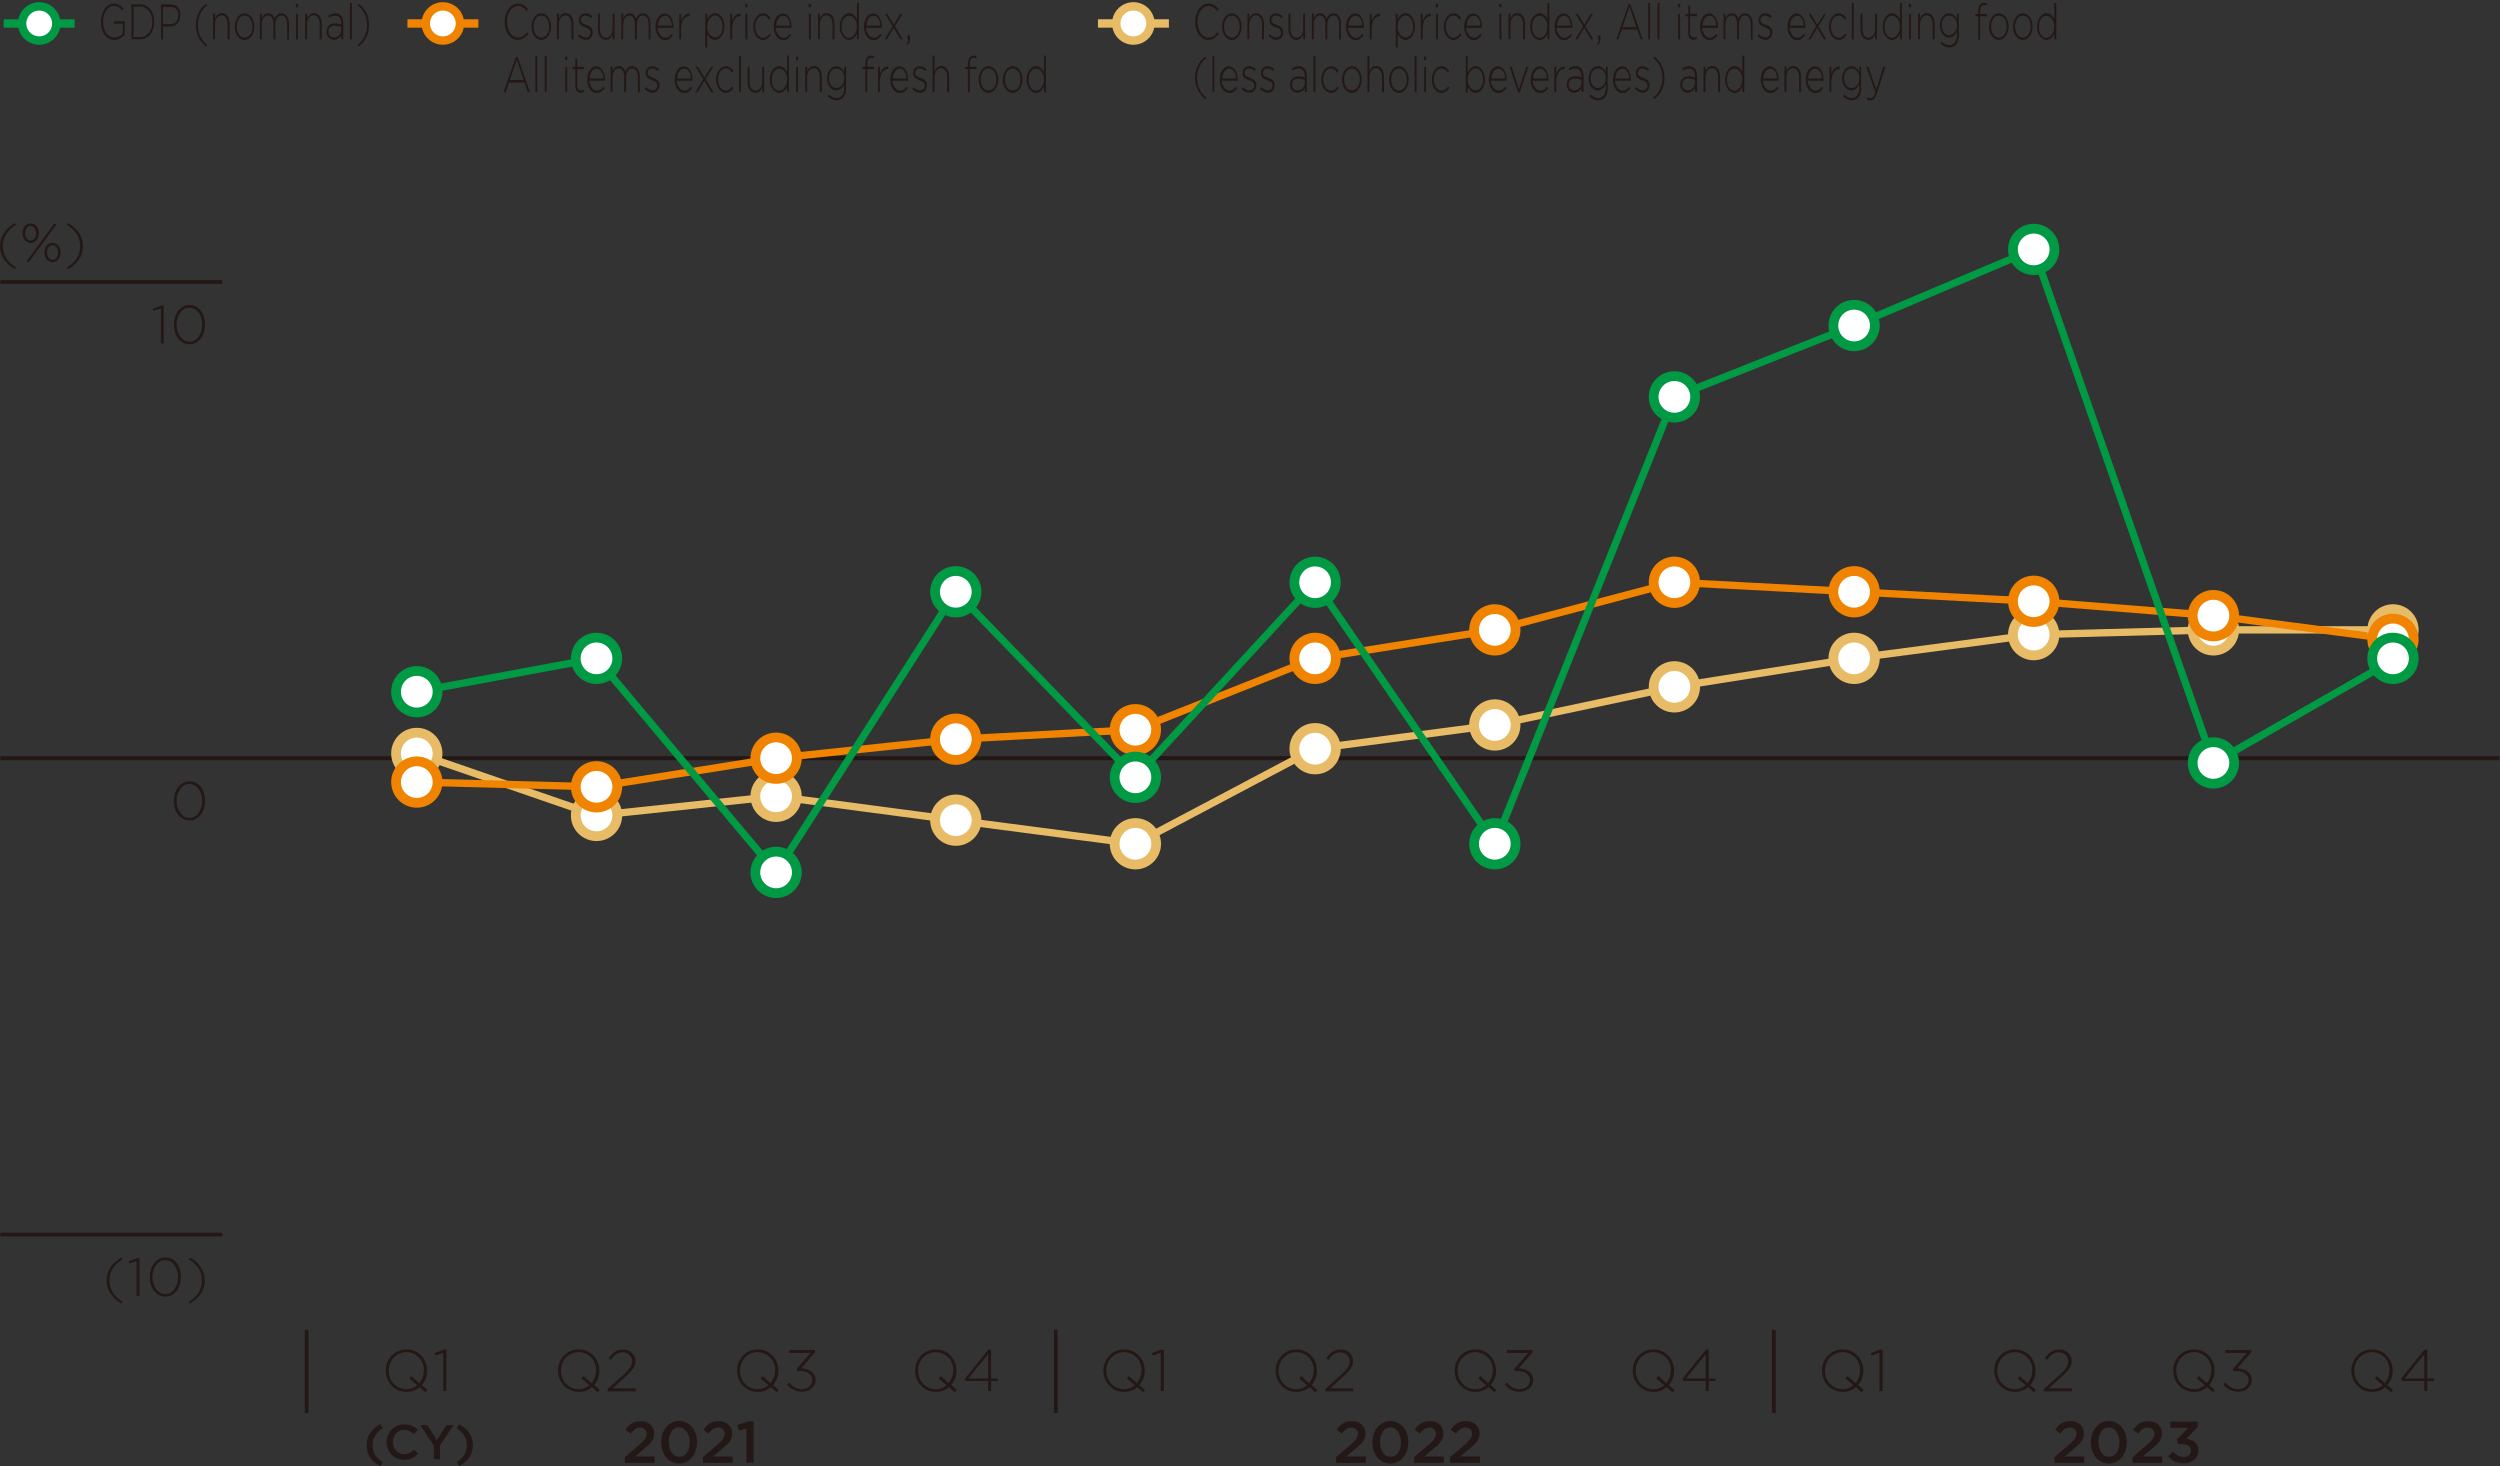 <?xml version="1.0" encoding="UTF-8"?><svg id="_レイヤー_2" xmlns="http://www.w3.org/2000/svg" viewBox="0 0 184.32 108.1"><rect x="0" y="0" width="184.32" height="108.1" fill="#333333" stroke="none"/><defs><style>.cls-1,.cls-2,.cls-3,.cls-4,.cls-5,.cls-6,.cls-7,.cls-8,.cls-9{fill:none;}.cls-2{stroke-width:.28px;}.cls-2,.cls-3,.cls-4,.cls-5,.cls-9,.cls-10,.cls-11,.cls-12{stroke-miterlimit:10;}.cls-2,.cls-9{stroke:#231815;}.cls-13,.cls-10,.cls-11,.cls-12{fill:#fff;}.cls-14{fill:#231815;}.cls-3,.cls-4,.cls-5{stroke-width:.54px;}.cls-3,.cls-7,.cls-11{stroke:#e8bb66;}.cls-4,.cls-8,.cls-12{stroke:#f08300;}.cls-5,.cls-6,.cls-10{stroke:#094;}.cls-6,.cls-7,.cls-8{stroke-width:.62px;}.cls-9{stroke-width:.3px;}.cls-10,.cls-11,.cls-12{stroke-width:.72px;}</style></defs><g id="base"><path class="cls-14" d="m.46,17.26c-.17.26-.25.56-.25.89s.08.63.25.89c.17.26.41.49.72.68l-.08.13c-.35-.2-.62-.44-.81-.73-.19-.29-.29-.61-.29-.97s.1-.69.29-.97c.19-.29.46-.53.81-.73l.08.13c-.31.19-.56.42-.72.68Z"/><path class="cls-14" d="m2.82,17.46c-.03.09-.07.16-.12.23-.05.06-.12.12-.19.16-.08.04-.16.06-.25.06s-.18-.02-.25-.06c-.07-.04-.14-.09-.19-.16-.05-.06-.09-.14-.12-.23-.03-.09-.04-.18-.04-.27s.01-.19.04-.27c.03-.09.07-.16.12-.23.05-.06.12-.12.19-.16.08-.04.16-.06.25-.06s.17.02.25.06c.08.04.14.09.19.15.05.06.09.14.12.23.03.09.04.18.04.27s-.01.19-.04.27Zm-.19-.48c-.02-.07-.05-.12-.09-.17-.04-.05-.08-.09-.13-.11-.05-.03-.1-.04-.16-.04-.06,0-.11.01-.16.04s-.09.07-.13.11-.06.1-.08.17c-.02.07-.03.14-.03.21,0,.08.01.15.03.22.02.07.05.12.09.17.04.05.08.09.13.11.05.03.1.04.16.04s.11-.01.16-.04c.05-.03.09-.07.13-.11.04-.05.06-.1.08-.17.02-.06.03-.14.03-.21s-.01-.15-.03-.22Zm-.48,2.31h-.21l2.04-2.78h.21l-2.04,2.78Zm2.29-.41c-.03.09-.07.16-.13.23s-.12.12-.19.16c-.08.04-.16.06-.25.06s-.18-.02-.25-.06c-.07-.04-.14-.09-.19-.15-.05-.06-.09-.14-.12-.23-.03-.09-.04-.18-.04-.27s.01-.19.04-.27c.03-.09.07-.16.12-.23s.12-.12.19-.16c.08-.04.16-.06.25-.06s.17.02.25.06c.08.04.14.09.19.15.05.06.09.14.12.23.03.09.04.18.04.27s-.01.19-.04.27Zm-.19-.48c-.02-.07-.05-.12-.09-.17-.04-.05-.08-.09-.13-.11-.05-.03-.1-.04-.16-.04s-.11.01-.16.04-.09.07-.13.11c-.04.05-.06.1-.08.17-.02.07-.03.14-.03.21,0,.08.01.15.03.22.02.07.05.12.09.17.04.05.08.09.13.11.05.03.1.04.16.04s.11-.01.16-.04.09-.07.13-.11c.04-.05.06-.1.08-.17.02-.06.03-.14.03-.21s-.01-.15-.03-.22Z"/><path class="cls-14" d="m5.02,16.45c.35.2.62.44.81.73.19.29.29.61.29.97s-.1.69-.29.97c-.19.29-.46.53-.81.73l-.08-.13c.31-.19.56-.42.72-.68.17-.26.25-.56.25-.89s-.08-.63-.25-.89c-.17-.26-.41-.49-.72-.68l.08-.13Z"/><path class="cls-14" d="m15.04,59.59c-.05.17-.13.33-.23.46s-.22.24-.36.32-.3.12-.48.12-.34-.04-.48-.12-.26-.18-.36-.31c-.1-.13-.18-.28-.23-.46-.05-.17-.08-.36-.08-.55s.03-.38.08-.55c.05-.17.13-.33.23-.46s.22-.24.36-.32c.14-.08.3-.12.48-.12s.34.04.48.11c.14.08.26.18.36.31.1.13.18.28.23.46.05.17.08.36.08.55s-.03.38-.08.55Zm-.2-1.01c-.04-.15-.11-.29-.19-.4-.08-.12-.18-.21-.3-.28-.12-.07-.25-.1-.39-.1s-.27.03-.39.1-.21.16-.29.28c-.08.12-.14.25-.19.4s-.07.31-.07.47.02.32.07.47.11.28.19.4c.08.11.18.21.3.28.12.07.25.1.39.1s.27-.03.39-.1.21-.16.29-.28.14-.25.19-.4c.04-.15.07-.31.07-.47s-.02-.32-.07-.47Z"/><line class="cls-2" x1=".03" y1="20.79" x2="16.4" y2="20.79"/><path class="cls-14" d="m11.91,22.52h.16v2.8h-.21v-2.58l-.54.18-.06-.16.64-.23Z"/><path class="cls-14" d="m15.04,24.48c-.05.17-.13.33-.23.46s-.22.24-.36.32-.3.12-.48.12-.34-.04-.48-.12-.26-.18-.36-.31c-.1-.13-.18-.28-.23-.46-.05-.17-.08-.36-.08-.55s.03-.38.08-.55c.05-.17.13-.33.23-.46s.22-.24.36-.32c.14-.08.3-.12.48-.12s.34.04.48.11c.14.08.26.18.36.31.1.13.18.28.23.46.05.17.08.36.08.55s-.03.38-.08.55Zm-.2-1.01c-.04-.15-.11-.29-.19-.4-.08-.12-.18-.21-.3-.28-.12-.07-.25-.1-.39-.1s-.27.03-.39.1-.21.16-.29.28c-.08.12-.14.25-.19.4s-.07.31-.07.47.02.32.07.47.11.28.19.4c.08.11.18.21.3.28.12.07.25.1.39.1s.27-.03.39-.1.21-.16.29-.28.14-.25.19-.4c.04-.15.07-.31.07-.47s-.02-.32-.07-.47Z"/><line class="cls-2" x1=".03" y1="91.02" x2="16.4" y2="91.02"/><path class="cls-14" d="m8.32,93.52c-.17.26-.25.56-.25.89s.08.63.25.89c.17.26.41.49.72.68l-.08.13c-.35-.2-.62-.44-.81-.73-.19-.29-.29-.61-.29-.97s.1-.69.29-.97c.19-.29.46-.53.81-.73l.08.13c-.31.19-.56.42-.72.68Z"/><path class="cls-14" d="m10.12,92.75h.16v2.8h-.21v-2.58l-.54.18-.06-.16.64-.23Z"/><path class="cls-14" d="m13.26,94.7c-.05.17-.13.33-.23.46s-.22.24-.36.32-.3.12-.48.12-.34-.04-.48-.12-.26-.18-.36-.31c-.1-.13-.18-.28-.23-.46-.05-.17-.08-.36-.08-.55s.03-.38.08-.55c.05-.17.13-.33.23-.46s.22-.24.36-.32c.14-.08.3-.12.48-.12s.34.04.48.11c.14.08.26.18.36.31.1.13.18.28.23.46.05.17.08.36.08.55s-.03.38-.08.55Zm-.2-1.01c-.04-.15-.11-.29-.19-.4-.08-.12-.18-.21-.3-.28-.12-.07-.25-.1-.39-.1s-.27.03-.39.1-.21.16-.29.28c-.08.12-.14.25-.19.4s-.07.31-.07.47.02.32.07.47.11.28.19.4c.08.11.18.21.3.28.12.07.25.1.39.1s.27-.03.39-.1.21-.16.29-.28.14-.25.19-.4c.04-.15.07-.31.07-.47s-.02-.32-.07-.47Z"/><path class="cls-14" d="m14,92.71c.35.2.62.44.81.73.19.29.29.61.29.97s-.1.69-.29.97c-.19.29-.46.53-.81.73l-.08-.13c.31-.19.56-.42.72-.68.17-.26.25-.56.25-.89s-.08-.63-.25-.89c-.17-.26-.41-.49-.72-.68l.08-.13Z"/><line class="cls-2" x1="22.61" y1="98.04" x2="22.61" y2="104.18"/><path class="cls-14" d="m46.82,105.36c-.11.08-.22.19-.33.34l-.38-.29c.07-.1.15-.19.22-.27.08-.08.16-.15.25-.2.09-.05.18-.1.29-.12.11-.03.23-.04.36-.04.15,0,.29.02.41.06.12.04.23.11.32.19.09.08.15.18.2.29.05.11.07.23.07.37,0,.12-.02.23-.05.32-.03.1-.08.19-.14.28-.07.09-.15.18-.25.27-.1.09-.22.19-.35.3l-.62.52h1.44v.47h-2.19v-.42l1.04-.89c.1-.09.19-.17.26-.24.07-.07.13-.14.18-.2.04-.06.08-.13.1-.19.02-.06.03-.13.03-.19,0-.15-.05-.27-.14-.35s-.21-.12-.35-.12-.26.04-.37.11Z"/><path class="cls-14" d="m51.3,106.94c-.06.19-.15.36-.27.5s-.25.25-.42.34c-.16.08-.34.12-.54.12s-.38-.04-.54-.12c-.16-.08-.3-.19-.42-.33s-.2-.31-.27-.5c-.06-.19-.09-.39-.09-.61s.03-.42.09-.61c.06-.19.15-.36.27-.5.12-.14.25-.25.42-.34.16-.08.34-.12.54-.12s.38.04.54.12.3.19.42.33c.12.14.2.31.27.5.06.19.09.39.09.61s-.03.42-.1.61Zm-.51-1.03c-.04-.13-.09-.25-.16-.35-.07-.1-.15-.18-.24-.23-.1-.06-.2-.09-.32-.09s-.22.03-.32.08-.17.13-.24.23-.12.21-.15.34-.05.27-.05.42.02.3.05.43.09.25.16.35c.07.1.15.18.25.23.1.06.2.08.32.08s.22-.03.32-.08c.09-.06.17-.13.24-.23s.12-.21.15-.34.05-.27.05-.42-.02-.29-.05-.42Z"/><path class="cls-14" d="m52.57,105.36c-.11.08-.22.19-.33.34l-.38-.29c.07-.1.15-.19.22-.27.08-.08.16-.15.25-.2.09-.05.18-.1.29-.12.11-.03.23-.04.36-.04.15,0,.29.02.41.06.12.04.23.11.32.19.09.08.15.18.2.29.05.11.07.23.07.37,0,.12-.02.23-.05.32-.03.1-.08.19-.14.28-.07.09-.15.18-.25.27-.1.09-.22.19-.35.3l-.62.52h1.44v.47h-2.19v-.42l1.04-.89c.1-.09.19-.17.26-.24.07-.07.13-.14.18-.2.04-.06.08-.13.1-.19.02-.06.03-.13.03-.19,0-.15-.05-.27-.14-.35s-.21-.12-.35-.12-.26.04-.37.11Z"/><path class="cls-14" d="m55.19,104.79h.37v3.05h-.53v-2.51l-.55.15-.11-.43.81-.26Z"/><line class="cls-2" x1="77.84" y1="98.04" x2="77.84" y2="104.18"/><path class="cls-14" d="m99.26,105.36c-.11.08-.22.19-.33.34l-.38-.29c.07-.1.15-.19.22-.27.08-.08.16-.15.25-.2.09-.05.18-.1.29-.12.11-.03.23-.04.36-.04.15,0,.29.02.41.06.12.04.23.11.32.19.09.08.15.18.2.29.05.11.07.23.07.37,0,.12-.02.23-.05.32-.03.1-.08.19-.14.28-.07.09-.15.18-.25.27-.1.09-.22.19-.35.3l-.62.52h1.44v.47h-2.19v-.42l1.04-.89c.1-.09.19-.17.26-.24.07-.07.13-.14.18-.2.04-.06.08-.13.1-.19.02-.06.03-.13.03-.19,0-.15-.05-.27-.14-.35s-.21-.12-.35-.12-.26.04-.37.11Z"/><path class="cls-14" d="m103.74,106.94c-.06.19-.15.36-.27.5s-.25.25-.42.34c-.16.08-.34.12-.54.12s-.38-.04-.54-.12c-.16-.08-.3-.19-.42-.33s-.2-.31-.27-.5c-.06-.19-.09-.39-.09-.61s.03-.42.09-.61c.06-.19.15-.36.27-.5.12-.14.25-.25.42-.34.16-.08.34-.12.54-.12s.38.04.54.12.3.19.42.33c.12.14.2.31.27.5.06.19.09.39.09.61s-.03.42-.1.61Zm-.51-1.03c-.04-.13-.09-.25-.16-.35-.07-.1-.15-.18-.24-.23-.1-.06-.2-.09-.32-.09s-.22.03-.32.08-.17.13-.24.23-.12.21-.15.34-.05.27-.05.42.02.3.05.43.09.25.16.35c.07.1.15.18.25.23.1.06.2.08.32.08s.22-.03.32-.08c.09-.06.17-.13.24-.23s.12-.21.15-.34.05-.27.05-.42-.02-.29-.05-.42Z"/><path class="cls-14" d="m105.01,105.36c-.11.08-.22.19-.33.34l-.38-.29c.07-.1.15-.19.22-.27.08-.08.16-.15.25-.2.09-.05.18-.1.29-.12.11-.03.23-.04.36-.04.15,0,.29.02.41.06.12.04.23.11.32.19.09.08.15.18.2.29.05.11.07.23.07.37,0,.12-.02.23-.05.32-.03.1-.08.19-.14.28-.07.09-.15.18-.25.27-.1.09-.22.19-.35.3l-.62.52h1.44v.47h-2.19v-.42l1.04-.89c.1-.09.19-.17.26-.24.07-.07.13-.14.18-.2.04-.06.08-.13.1-.19.02-.06.03-.13.03-.19,0-.15-.05-.27-.14-.35s-.21-.12-.35-.12-.26.04-.37.11Z"/><path class="cls-14" d="m107.67,105.36c-.11.08-.22.19-.33.34l-.38-.29c.07-.1.15-.19.22-.27.08-.08.16-.15.25-.2.09-.05.18-.1.29-.12.11-.03.23-.04.36-.04.15,0,.29.02.41.06.12.04.23.11.32.19.09.08.15.18.2.29.05.11.07.23.07.37,0,.12-.02.23-.05.32-.03.1-.08.19-.14.28-.07.09-.15.18-.25.27-.1.09-.22.19-.35.3l-.62.52h1.44v.47h-2.19v-.42l1.04-.89c.1-.09.19-.17.26-.24.07-.07.13-.14.18-.2.04-.06.08-.13.1-.19.02-.06.03-.13.03-.19,0-.15-.05-.27-.14-.35s-.21-.12-.35-.12-.26.04-.37.11Z"/><line class="cls-2" x1="130.78" y1="98.04" x2="130.78" y2="104.18"/><path class="cls-14" d="m152.23,105.36c-.11.08-.22.19-.33.34l-.38-.29c.07-.1.15-.19.22-.27.08-.08.16-.15.25-.2.09-.05.18-.1.29-.12.11-.03.23-.04.36-.04.15,0,.29.02.41.06.12.04.23.11.32.19.09.08.15.18.2.29.05.11.07.23.07.37,0,.12-.02.23-.05.32-.03.1-.08.19-.14.28-.07.09-.15.18-.25.27-.1.09-.22.19-.35.3l-.62.52h1.44v.47h-2.19v-.42l1.04-.89c.1-.09.19-.17.26-.24.07-.07.13-.14.18-.2.04-.06.08-.13.1-.19.02-.06.03-.13.03-.19,0-.15-.05-.27-.14-.35s-.21-.12-.35-.12-.26.04-.37.11Z"/><path class="cls-14" d="m156.71,106.94c-.06.19-.15.36-.27.5s-.25.25-.42.34c-.16.08-.34.12-.54.12s-.38-.04-.54-.12c-.16-.08-.3-.19-.42-.33s-.2-.31-.27-.5c-.06-.19-.09-.39-.09-.61s.03-.42.09-.61c.06-.19.15-.36.27-.5.12-.14.25-.25.42-.34.16-.08.34-.12.54-.12s.38.04.54.12.3.19.42.33c.12.14.2.31.27.5.06.19.09.39.09.61s-.03.42-.1.61Zm-.51-1.03c-.04-.13-.09-.25-.16-.35-.07-.1-.15-.18-.24-.23-.1-.06-.2-.09-.32-.09s-.22.03-.32.08-.17.13-.24.23-.12.21-.15.34-.05.27-.05.42.02.3.05.43.09.25.16.35c.07.1.15.18.25.23.1.06.2.08.32.08s.22-.03.32-.08c.09-.06.17-.13.24-.23s.12-.21.15-.34.05-.27.05-.42-.02-.29-.05-.42Z"/><path class="cls-14" d="m157.98,105.36c-.11.08-.22.19-.33.34l-.38-.29c.07-.1.15-.19.22-.27.08-.08.16-.15.25-.2.09-.05.18-.1.29-.12.11-.03.23-.04.36-.04.15,0,.29.02.41.06.12.04.23.11.32.19.09.08.15.18.2.29.05.11.07.23.07.37,0,.12-.02.23-.05.32-.03.1-.08.19-.14.28-.07.09-.15.18-.25.27-.1.09-.22.19-.35.3l-.62.52h1.44v.47h-2.19v-.42l1.04-.89c.1-.09.19-.17.26-.24.07-.07.13-.14.18-.2.04-.06.08-.13.1-.19.02-.06.03-.13.03-.19,0-.15-.05-.27-.14-.35s-.21-.12-.35-.12-.26.04-.37.11Z"/><path class="cls-14" d="m160.02,105.27v-.46h2.01v.4l-.84.87c.12.01.23.04.33.08.11.04.2.09.29.16s.15.15.2.25.07.22.07.36-.03.27-.08.39c-.05.12-.12.22-.22.3-.09.08-.21.15-.34.2-.13.05-.28.07-.43.07-.27,0-.49-.05-.68-.15s-.35-.23-.48-.38l.37-.35c.11.13.23.23.35.3.12.07.27.1.44.1.15,0,.28-.04.38-.13.1-.08.15-.2.15-.34,0-.15-.06-.27-.19-.35-.12-.08-.29-.12-.51-.12h-.25l-.09-.33.82-.87h-1.31Z"/><line class="cls-9" x1="184.28" y1="55.9" x2=".03" y2="55.9"/><path class="cls-14" d="m27.89,105.57c-.09.09-.17.19-.24.29s-.11.21-.14.32c-.03.12-.04.24-.04.38,0,.27.06.5.18.7s.31.38.57.55l-.19.29c-.33-.18-.58-.4-.75-.65-.17-.25-.25-.55-.25-.9s.08-.64.25-.9c.17-.25.42-.47.75-.65l.19.29c-.13.08-.24.17-.33.26Z"/><path class="cls-14" d="m30.61,107.37c-.07.05-.15.1-.23.14-.08.04-.17.07-.27.09-.1.02-.21.03-.32.03-.19,0-.36-.03-.51-.1-.16-.07-.29-.16-.41-.28s-.2-.25-.27-.41c-.06-.16-.1-.33-.1-.51s.03-.35.1-.51c.06-.16.15-.3.27-.42s.25-.21.41-.28c.16-.07.33-.1.53-.1.12,0,.22,0,.32.03.09.02.18.05.26.08.08.04.15.08.22.12.07.05.13.1.19.16l-.29.33c-.1-.09-.21-.17-.32-.23-.11-.06-.24-.09-.39-.09-.12,0-.23.02-.33.07-.1.05-.19.11-.27.19-.07.08-.13.18-.17.28s-.06.23-.06.35.02.24.06.35.1.21.17.29c.07.08.16.15.27.19.1.05.21.07.33.07.15,0,.29-.03.4-.09.11-.06.22-.14.33-.24l.29.29c-.06.07-.13.13-.2.19Z"/><path class="cls-14" d="m32.43,107.59h-.45v-1l-1-1.53h.52l.71,1.12.72-1.12h.51l-1,1.52v1.01Z"/><path class="cls-14" d="m33.86,105.01c.33.18.58.4.75.65s.26.55.26.89-.09.64-.26.89-.42.47-.75.65l-.19-.29c.13-.08.24-.17.33-.26.1-.09.17-.19.24-.29s.11-.21.14-.32c.03-.12.04-.24.04-.38,0-.27-.06-.5-.19-.7-.12-.2-.31-.38-.57-.55l.19-.29Z"/></g><g id="_レイヤー_4"><polyline class="cls-3" points="30.73 55.55 43.98 60.12 57.22 58.71 70.47 60.47 83.71 62.21 96.96 55.2 110.21 53.45 123.45 50.64 136.7 48.54 149.94 46.79 163.19 46.44 176.43 46.44"/><polyline class="cls-4" points="30.73 57.66 43.98 58.01 57.22 55.9 70.47 54.5 83.71 53.8 96.96 48.54 110.21 46.44 123.45 42.93 136.7 43.63 149.94 44.33 163.19 45.39 176.43 47.14"/><circle class="cls-11" cx="30.73" cy="55.55" r="1.53"/><circle class="cls-11" cx="43.98" cy="60.12" r="1.53"/><circle class="cls-11" cx="57.22" cy="58.71" r="1.53"/><circle class="cls-11" cx="70.47" cy="60.47" r="1.53"/><circle class="cls-12" cx="30.73" cy="57.66" r="1.53"/><circle class="cls-12" cx="43.98" cy="58.01" r="1.53"/><circle class="cls-12" cx="57.22" cy="55.9" r="1.53"/><circle class="cls-12" cx="70.47" cy="54.5" r="1.53"/><circle class="cls-11" cx="83.71" cy="62.21" r="1.53"/><circle class="cls-11" cx="96.96" cy="55.2" r="1.53"/><circle class="cls-11" cx="110.21" cy="53.45" r="1.53"/><circle class="cls-11" cx="123.45" cy="50.64" r="1.53"/><circle class="cls-12" cx="83.71" cy="53.8" r="1.53"/><circle class="cls-12" cx="96.96" cy="48.54" r="1.53"/><circle class="cls-12" cx="110.21" cy="46.44" r="1.53"/><circle class="cls-12" cx="123.45" cy="42.93" r="1.53"/><polyline class="cls-5" points="30.73 51 43.98 48.54 57.22 64.32 70.47 43.63 83.71 57.31 96.96 42.93 110.21 62.21 123.45 29.26 136.7 24 149.94 18.39 163.19 56.25 176.43 48.67"/><circle class="cls-10" cx="30.73" cy="51" r="1.53"/><circle class="cls-10" cx="43.98" cy="48.54" r="1.53"/><circle class="cls-10" cx="57.22" cy="64.32" r="1.53"/><circle class="cls-10" cx="70.47" cy="43.63" r="1.53"/><circle class="cls-10" cx="83.71" cy="57.31" r="1.53"/><circle class="cls-10" cx="96.96" cy="42.93" r="1.53"/><circle class="cls-10" cx="110.21" cy="62.21" r="1.53"/><circle class="cls-10" cx="123.45" cy="29.26" r="1.53"/><circle class="cls-11" cx="136.7" cy="48.54" r="1.53"/><circle class="cls-12" cx="136.7" cy="43.63" r="1.53"/><circle class="cls-10" cx="136.7" cy="24" r="1.53"/><circle class="cls-11" cx="149.94" cy="46.79" r="1.53"/><circle class="cls-12" cx="149.94" cy="44.33" r="1.53"/><circle class="cls-10" cx="149.94" cy="18.39" r="1.53"/><circle class="cls-11" cx="163.19" cy="46.44" r="1.53"/><circle class="cls-12" cx="163.19" cy="45.39" r="1.53"/><circle class="cls-10" cx="163.19" cy="56.25" r="1.53"/><circle class="cls-11" cx="176.43" cy="46.44" r="1.53"/><circle class="cls-12" cx="176.43" cy="47.14" r="1.53"/><circle class="cls-10" cx="176.43" cy="48.54" r="1.53"/></g><g id="_レイヤー_1-2"><line class="cls-6" x1=".27" y1="1.73" x2="5.5" y2="1.73"/><path class="cls-13" d="m2.89,2.99c.7,0,1.26-.56,1.26-1.26S3.58.47,2.89.47s-1.26.57-1.26,1.26.56,1.26,1.26,1.26"/><path class="cls-6" d="m2.89,2.99c.7,0,1.26-.56,1.26-1.26S3.58.47,2.89.47s-1.26.57-1.26,1.26.56,1.26,1.26,1.26Z"/><path class="cls-14" d="m8.85,2.83c-.13.08-.27.12-.43.12s-.29-.04-.41-.11c-.12-.07-.22-.17-.31-.29s-.15-.26-.19-.42c-.04-.16-.07-.33-.07-.51h0c0-.18.02-.35.07-.51.04-.16.11-.3.19-.43s.19-.22.3-.3.25-.11.39-.11c.08,0,.15,0,.22.02.07.01.13.04.18.07.06.03.11.06.16.11.05.04.1.09.15.14l-.09.14c-.08-.09-.16-.16-.26-.22-.1-.06-.22-.09-.36-.09-.12,0-.23.03-.32.09-.1.06-.18.15-.25.25-.07.11-.13.23-.16.37-.04.14-.06.29-.06.44h0c0,.17.02.33.06.47s.09.27.16.37c.07.1.16.18.26.24.1.06.22.09.35.09.06,0,.12,0,.18-.02.06-.02.11-.04.17-.06.05-.03.1-.06.15-.09.05-.04.09-.07.12-.11v-.74h-.65v-.17h.79v.99c-.09.1-.2.19-.33.27Z"/><path class="cls-14" d="m11.3,2.12c-.05.16-.12.29-.21.41s-.2.21-.33.27-.27.1-.42.1h-.65V.32h.65c.15,0,.29.03.42.1.13.07.24.16.33.27s.16.25.21.41.07.33.07.51h0c0,.19-.02.36-.07.52Zm-.07-.51c0-.15-.02-.3-.06-.43s-.1-.25-.18-.36-.17-.18-.28-.24c-.11-.06-.23-.09-.37-.09h-.5v2.24h.5c.13,0,.26-.03.37-.09.11-.06.2-.14.28-.24.08-.1.13-.22.18-.35.04-.13.06-.28.06-.44h0Z"/><path class="cls-14" d="m13.23,1.48c-.04.1-.1.19-.16.26s-.15.12-.24.16c-.09.03-.19.05-.29.05h-.52v.96h-.14V.32h.7c.11,0,.2.02.29.05s.16.09.23.15c.06.07.11.15.15.25s.05.21.05.33h0c0,.14-.02.26-.06.37Zm-.08-.35c0-.1-.01-.19-.04-.27-.03-.08-.07-.14-.12-.19-.05-.05-.11-.09-.19-.12-.07-.03-.15-.04-.24-.04h-.55v1.27h.53c.09,0,.17-.01.25-.04s.14-.07.19-.13.09-.12.12-.2c.03-.08.04-.17.04-.26h0Z"/><path class="cls-14" d="m14.77,1.02c-.12.24-.18.52-.18.83s.06.59.18.83.29.45.5.63l-.06.12c-.25-.18-.43-.41-.57-.68-.13-.27-.2-.57-.2-.9s.07-.64.2-.9c.13-.27.32-.49.57-.68l.06.12c-.22.18-.39.39-.5.63Z"/><path class="cls-14" d="m16.78,2.9v-1.12c0-.19-.04-.35-.12-.47-.08-.12-.19-.18-.33-.18-.07,0-.13.02-.19.05s-.11.08-.15.14-.08.13-.1.21-.04.17-.04.27v1.09h-.14v-1.88h.14v.35c.05-.11.11-.2.19-.28.08-.08.19-.11.32-.11.09,0,.17.02.24.06.07.04.13.09.18.16s.09.15.11.25.04.2.04.31v1.15h-.14Z"/><path class="cls-14" d="m18.7,2.34c-.04.12-.09.22-.15.31-.07.09-.14.16-.23.22-.09.05-.19.08-.29.08s-.2-.03-.29-.08c-.09-.05-.16-.12-.23-.21-.06-.09-.11-.19-.15-.31-.04-.12-.05-.24-.05-.38h0c0-.14.02-.27.05-.38.04-.12.09-.22.15-.31.07-.09.14-.16.23-.22.09-.05.19-.08.29-.08s.2.03.29.08c.09.05.16.12.23.21.06.09.11.19.15.31s.05.24.05.38h0c0,.14-.02.27-.05.38Zm-.09-.38c0-.11-.01-.22-.04-.32s-.07-.19-.12-.26c-.05-.07-.11-.13-.19-.17-.07-.04-.15-.06-.23-.06s-.16.02-.23.06c-.07.04-.13.1-.18.17-.05.07-.09.16-.12.26-.03.1-.04.2-.04.31h0c0,.12.02.23.04.33.03.1.07.19.12.26.05.07.11.13.19.17.07.04.15.06.23.06s.16-.02.23-.06.13-.1.18-.17c.05-.07.09-.16.12-.26.03-.1.04-.2.04-.31h0Z"/><path class="cls-14" d="m21.17,2.9v-1.12c0-.2-.04-.36-.11-.47-.07-.11-.18-.17-.31-.17-.06,0-.12.01-.17.04-.05.03-.1.07-.14.13-.04.06-.07.13-.1.21-.02.08-.04.18-.04.28v1.1h-.14v-1.13c0-.2-.04-.35-.11-.46-.07-.11-.17-.17-.3-.17-.06,0-.12.02-.18.05-.06.03-.1.08-.14.14s-.07.13-.1.21c-.02.08-.03.17-.03.27v1.08h-.14v-1.88h.14v.34s.05-.1.08-.14c.03-.05.06-.09.1-.12.04-.04.08-.06.13-.08.05-.02.1-.03.17-.03s.12.01.17.03c.05.02.1.05.13.09.04.04.07.08.1.13s.05.1.07.15c.02-.05.05-.1.08-.15.03-.05.07-.09.11-.13.04-.04.09-.07.14-.09.05-.02.11-.03.18-.03.08,0,.16.02.23.06s.12.09.17.16c.05.07.08.15.11.25.03.1.04.2.04.32v1.14h-.14Z"/><path class="cls-14" d="m21.81.53v-.25h.17v.25h-.17Zm.02,2.37v-1.88h.14v1.88h-.14Z"/><path class="cls-14" d="m23.57,2.9v-1.12c0-.19-.04-.35-.12-.47-.08-.12-.19-.18-.33-.18-.07,0-.13.02-.19.05s-.11.08-.15.14-.08.13-.1.21-.04.17-.04.27v1.09h-.14v-1.88h.14v.35c.05-.11.11-.2.19-.28.08-.08.19-.11.32-.11.09,0,.17.02.24.06.07.04.13.09.18.16s.09.15.11.25.04.2.04.31v1.15h-.14Z"/><path class="cls-14" d="m25.16,2.9v-.31s-.05.09-.09.13-.07.08-.12.11c-.04.03-.09.06-.15.08-.06.02-.12.03-.18.03s-.13-.01-.2-.04-.12-.06-.17-.11c-.05-.05-.09-.11-.13-.18-.03-.07-.05-.16-.05-.26h0c0-.11.02-.19.05-.27.03-.08.07-.14.13-.19.05-.05.12-.09.19-.12.08-.03.16-.04.25-.04.1,0,.19,0,.26.02.07.02.14.03.21.06v-.08c0-.19-.04-.33-.12-.43-.08-.1-.2-.14-.34-.14-.09,0-.17.01-.24.04-.07.03-.14.06-.2.11l-.05-.16c.08-.05.16-.09.24-.12.08-.03.17-.05.27-.05.18,0,.33.06.43.18.1.12.16.31.16.55v1.17h-.13Zm0-.92c-.06-.02-.13-.04-.21-.06-.08-.02-.17-.03-.27-.03-.15,0-.26.04-.34.12-.08.08-.12.19-.12.32h0c0,.08.01.14.03.19.02.05.05.1.09.13.04.04.08.06.13.08s.1.03.16.03c.07,0,.14-.01.2-.04s.12-.07.17-.12c.05-.05.09-.11.12-.18.03-.07.04-.15.04-.24v-.21Z"/><path class="cls-14" d="m25.8,2.9V.21h.14v2.69h-.14Z"/><path class="cls-14" d="m26.44.27c.25.18.43.41.57.68s.2.57.2.9-.07.64-.2.9c-.13.27-.32.49-.57.68l-.06-.12c.22-.18.39-.39.5-.63s.18-.52.18-.83-.06-.59-.18-.83c-.12-.24-.29-.45-.5-.63l.06-.12Z"/><line class="cls-8" x1="30.04" y1="1.73" x2="35.27" y2="1.73"/><path class="cls-13" d="m32.65,2.99c.7,0,1.26-.56,1.26-1.26s-.56-1.26-1.26-1.26-1.26.57-1.26,1.26.56,1.26,1.26,1.26"/><path class="cls-8" d="m32.65,2.99c.7,0,1.26-.56,1.26-1.26s-.56-1.26-1.26-1.26-1.26.57-1.26,1.26.56,1.26,1.26,1.26Z"/><path class="cls-14" d="m38.78,2.68c-.05.06-.11.1-.17.14-.06.04-.13.07-.2.09-.07.02-.15.03-.24.03-.14,0-.27-.03-.38-.1s-.22-.16-.31-.28-.15-.26-.2-.42c-.05-.16-.07-.34-.07-.52h0c0-.19.02-.36.07-.52.05-.16.12-.3.2-.43.09-.12.19-.22.31-.29.12-.07.25-.11.39-.11.09,0,.17.01.24.03.07.02.14.05.2.08.06.04.12.08.17.13.05.05.1.11.15.17l-.1.14c-.04-.05-.09-.1-.13-.15-.05-.05-.1-.09-.15-.12-.05-.03-.11-.06-.17-.08-.06-.02-.13-.03-.2-.03-.12,0-.22.03-.32.09s-.19.14-.26.25c-.07.1-.13.23-.17.37-.04.14-.06.29-.06.45h0c0,.17.02.32.06.46.04.14.1.26.17.37.07.1.16.19.26.25.1.06.21.09.32.09.14,0,.26-.03.37-.1.1-.07.2-.17.3-.3l.1.13c-.05.07-.1.13-.16.18Z"/><path class="cls-14" d="m40.58,2.34c-.04.12-.09.22-.15.31-.07.09-.14.16-.23.22-.09.05-.19.08-.29.08s-.2-.03-.29-.08c-.09-.05-.16-.12-.23-.21-.06-.09-.11-.19-.15-.31-.04-.12-.05-.24-.05-.38h0c0-.14.02-.27.05-.38.04-.12.09-.22.15-.31.07-.09.14-.16.23-.22.09-.05.19-.08.29-.08s.2.03.29.08c.09.05.16.12.23.21.06.09.11.19.15.31s.05.24.05.38h0c0,.14-.02.27-.05.38Zm-.09-.38c0-.11-.01-.22-.04-.32s-.07-.19-.12-.26c-.05-.07-.11-.13-.19-.17-.07-.04-.15-.06-.23-.06s-.16.02-.23.06c-.07.04-.13.1-.18.17-.05.07-.09.16-.12.26-.03.1-.04.2-.04.31h0c0,.12.02.23.04.33.03.1.07.19.12.26.05.07.11.13.19.17.07.04.15.06.23.06s.16-.02.23-.06.13-.1.18-.17c.05-.07.09-.16.12-.26.03-.1.04-.2.04-.31h0Z"/><path class="cls-14" d="m42.13,2.9v-1.12c0-.19-.04-.35-.12-.47-.08-.12-.19-.18-.33-.18-.07,0-.13.02-.19.05s-.11.08-.15.14-.08.13-.1.21-.04.17-.04.27v1.09h-.14v-1.88h.14v.35c.05-.11.11-.2.19-.28.08-.08.19-.11.32-.11.09,0,.17.02.24.06.07.04.13.09.18.16s.09.15.11.25.04.2.04.31v1.15h-.14Z"/><path class="cls-14" d="m43.65,2.62c-.02.07-.06.12-.1.17-.04.05-.1.08-.16.11-.06.03-.12.04-.19.04-.1,0-.21-.03-.31-.08-.1-.05-.19-.12-.27-.2l.08-.14c.08.08.16.14.24.18s.17.06.26.06c.1,0,.18-.03.24-.1.07-.06.1-.15.1-.26h0c0-.06,0-.11-.03-.15-.02-.04-.05-.07-.08-.1s-.07-.05-.12-.07c-.04-.02-.09-.04-.14-.06-.06-.02-.11-.05-.17-.07-.06-.02-.11-.06-.16-.09-.05-.04-.08-.09-.11-.14-.03-.06-.04-.13-.04-.21h0c0-.08.01-.15.03-.22.02-.06.06-.12.1-.16s.09-.08.15-.11c.06-.03.12-.04.19-.04.08,0,.17.02.26.06s.17.09.24.15l-.07.15c-.06-.06-.13-.1-.21-.14-.07-.03-.15-.05-.23-.05-.1,0-.18.03-.23.09s-.09.14-.09.23h0c0,.06.01.1.03.14.02.04.05.07.09.1.04.03.08.05.13.07s.1.04.15.06c.06.02.11.05.17.07.06.03.11.06.15.1.04.04.08.09.11.15.03.06.04.13.04.21h0c0,.09-.01.17-.04.23Z"/><path class="cls-14" d="m45.17,2.9v-.35c-.05.11-.11.2-.19.28-.08.08-.19.11-.32.11-.09,0-.17-.02-.24-.06-.07-.04-.13-.09-.18-.16-.05-.07-.09-.15-.11-.25s-.04-.2-.04-.31v-1.15h.14v1.12c0,.19.04.35.12.47.08.12.19.18.33.18.07,0,.13-.02.19-.05s.11-.08.16-.14c.04-.06.08-.13.1-.21s.04-.17.04-.27v-1.09h.14v1.88h-.14Z"/><path class="cls-14" d="m47.82,2.9v-1.12c0-.2-.04-.36-.11-.47-.07-.11-.18-.17-.31-.17-.06,0-.12.01-.17.04-.05.03-.1.07-.14.13-.04.06-.07.13-.1.21-.02.08-.04.18-.04.28v1.1h-.14v-1.13c0-.2-.04-.35-.11-.46-.07-.11-.17-.17-.3-.17-.06,0-.12.02-.18.05-.06.03-.1.08-.14.14s-.07.13-.1.21c-.02.08-.03.17-.03.27v1.08h-.14v-1.88h.14v.34s.05-.1.08-.14c.03-.05.06-.09.1-.12.04-.04.08-.06.13-.08.05-.02.1-.03.17-.03s.12.01.17.03c.05.02.1.05.13.09.04.04.07.08.1.13s.05.1.07.15c.02-.05.05-.1.08-.15.03-.05.07-.09.11-.13.04-.04.09-.07.14-.09.05-.02.11-.03.18-.03.08,0,.16.02.23.06s.12.09.17.16c.05.07.08.15.11.25.03.1.04.2.04.32v1.14h-.14Z"/><path class="cls-14" d="m48.56,2.35c.03.09.07.17.12.23.05.06.11.11.17.15s.13.05.2.05c.11,0,.21-.03.28-.08s.14-.13.2-.21l.09.11c-.07.1-.15.19-.25.26-.09.07-.21.1-.34.1-.09,0-.18-.02-.27-.07-.08-.05-.16-.11-.22-.2s-.11-.19-.15-.31c-.04-.12-.06-.25-.06-.4h0c0-.14.02-.27.05-.39.03-.12.08-.22.14-.31.06-.09.13-.16.21-.21s.17-.08.27-.08.19.03.27.08c.08.05.15.12.2.21.06.09.1.19.13.31.03.12.05.25.05.39h0v.04s0,.02,0,.03h-1.17c0,.12.03.22.06.31Zm.97-.47c0-.1-.02-.19-.04-.27-.02-.09-.06-.17-.1-.23-.04-.07-.09-.12-.15-.16s-.13-.06-.21-.06c-.07,0-.14.02-.2.06-.06.04-.11.09-.16.15-.05.07-.08.14-.11.23-.03.09-.05.19-.05.29h1.03Z"/><path class="cls-14" d="m50.82,1.19c-.08,0-.16.02-.23.06s-.14.1-.19.18c-.06.08-.1.18-.13.3s-.05.25-.05.4v.77h-.14v-1.88h.14v.54c.03-.08.06-.16.1-.23.04-.07.09-.13.14-.18.05-.05.11-.09.18-.11.06-.03.13-.04.2-.04v.2h-.01Z"/><path class="cls-14" d="m53.35,2.37c-.04.12-.09.23-.16.31-.06.08-.14.15-.22.2s-.17.07-.25.07c-.07,0-.13-.01-.19-.04s-.11-.06-.16-.1c-.05-.04-.09-.09-.13-.14-.04-.05-.07-.11-.1-.17v1h-.14V1.02h.14v.42c.03-.06.06-.12.1-.18.04-.06.08-.11.13-.15.05-.04.1-.08.16-.1.06-.03.12-.04.19-.04.08,0,.17.02.25.07.08.04.16.11.22.19.06.08.12.19.16.31.04.12.06.26.06.41h0c0,.16-.02.3-.06.42Zm-.08-.41c0-.12-.01-.23-.04-.34-.03-.1-.07-.19-.12-.26s-.11-.12-.18-.16c-.07-.04-.14-.06-.21-.06s-.15.02-.22.06c-.07.04-.13.09-.18.17-.05.07-.1.16-.13.25-.03.1-.05.21-.05.33h0c0,.13.02.24.05.34s.08.18.13.25c.05.07.12.12.18.16.07.04.14.06.22.06s.15-.02.22-.06c.07-.04.13-.09.18-.16.05-.07.09-.15.12-.25.03-.1.04-.21.04-.34h0Z"/><path class="cls-14" d="m54.58,1.19c-.08,0-.16.02-.23.06s-.14.1-.19.18c-.06.08-.1.18-.13.3s-.05.25-.05.4v.77h-.14v-1.88h.14v.54c.03-.08.06-.16.1-.23.04-.07.09-.13.14-.18.05-.05.11-.09.18-.11.06-.03.13-.04.2-.04v.2h-.01Z"/><path class="cls-14" d="m54.94.53v-.25h.17v.25h-.17Zm.02,2.37v-1.88h.14v1.88h-.14Z"/><path class="cls-14" d="m56.58,2.84c-.09.07-.2.11-.33.11-.1,0-.2-.03-.28-.08-.09-.05-.16-.12-.23-.21-.06-.09-.11-.19-.15-.31s-.05-.24-.05-.38h0c0-.14.02-.27.05-.38s.09-.22.15-.31c.06-.09.14-.16.23-.22.09-.05.18-.08.28-.08.07,0,.13,0,.18.03.05.02.1.04.15.08.05.03.09.07.13.11.04.04.07.09.11.13l-.1.13c-.06-.08-.13-.16-.2-.22s-.16-.09-.27-.09c-.08,0-.16.02-.23.06-.07.04-.13.1-.18.17s-.09.16-.12.26c-.03.1-.04.2-.04.32h0c0,.12.02.23.05.33s.07.19.12.26c.05.07.11.13.18.17.07.04.15.06.23.06.1,0,.19-.03.27-.09.08-.06.15-.13.21-.22l.09.11c-.07.11-.15.2-.25.27Z"/><path class="cls-14" d="m57.27,2.35c.03.09.07.17.12.23.05.06.11.11.17.15s.13.05.2.05c.11,0,.21-.03.28-.08s.14-.13.2-.21l.09.11c-.07.1-.15.19-.25.26-.09.07-.21.1-.34.1-.09,0-.18-.02-.27-.07-.08-.05-.16-.11-.22-.2s-.11-.19-.15-.31c-.04-.12-.06-.25-.06-.4h0c0-.14.02-.27.05-.39.03-.12.08-.22.14-.31.06-.09.13-.16.21-.21s.17-.08.27-.08.19.03.27.08c.08.05.15.12.2.21.06.09.1.19.13.31.03.12.05.25.05.39h0v.04s0,.02,0,.03h-1.17c0,.12.03.22.06.31Zm.97-.47c0-.1-.02-.19-.04-.27-.02-.09-.06-.17-.1-.23-.04-.07-.09-.12-.15-.16s-.13-.06-.21-.06c-.07,0-.14.02-.2.06-.06.04-.11.09-.16.15-.05.07-.08.14-.11.23-.03.09-.05.19-.05.29h1.03Z"/><path class="cls-14" d="m59.62.53v-.25h.17v.25h-.17Zm.02,2.37v-1.88h.14v1.88h-.14Z"/><path class="cls-14" d="m61.38,2.9v-1.12c0-.19-.04-.35-.12-.47-.08-.12-.19-.18-.33-.18-.07,0-.13.02-.19.05s-.11.08-.15.14-.08.13-.1.21-.04.17-.04.27v1.09h-.14v-1.88h.14v.35c.05-.11.11-.2.19-.28.08-.08.19-.11.32-.11.09,0,.17.02.24.06.07.04.13.09.18.16s.09.15.11.25.04.2.04.31v1.15h-.14Z"/><path class="cls-14" d="m63.18,2.9v-.42c-.03.06-.07.12-.1.18-.04.06-.08.11-.13.15-.05.04-.1.08-.16.1s-.12.04-.19.04c-.08,0-.17-.02-.25-.07-.08-.04-.16-.11-.22-.19-.06-.08-.12-.19-.16-.31-.04-.12-.06-.26-.06-.41h0c0-.16.02-.3.06-.42.04-.12.09-.23.16-.31.06-.08.14-.15.22-.2s.17-.07.25-.07c.07,0,.13.01.19.04.06.02.11.06.16.1.05.04.09.09.13.14.04.05.07.11.1.17V.21h.14v2.69h-.14Zm0-.94c0-.12-.02-.23-.05-.33-.03-.1-.08-.18-.13-.25-.05-.07-.12-.12-.18-.16-.07-.04-.14-.06-.21-.06s-.15.02-.22.06c-.07.04-.13.09-.18.16-.05.07-.09.15-.12.25s-.04.21-.04.34h0c0,.13.01.24.04.34.03.1.07.19.12.26.05.07.11.12.18.16.07.04.14.06.21.06s.15-.02.21-.06c.07-.04.13-.09.18-.17.05-.07.1-.16.13-.25.03-.1.05-.21.05-.33h0Z"/><path class="cls-14" d="m63.93,2.35c.03.09.07.17.12.23.05.06.11.11.17.15s.13.05.2.05c.11,0,.21-.03.28-.08s.14-.13.2-.21l.09.11c-.07.1-.15.19-.25.26-.09.07-.21.1-.34.1-.09,0-.18-.02-.27-.07-.08-.05-.16-.11-.22-.2s-.11-.19-.15-.31c-.04-.12-.06-.25-.06-.4h0c0-.14.02-.27.05-.39.03-.12.08-.22.14-.31.06-.09.13-.16.21-.21s.17-.08.27-.08.19.03.27.08c.08.05.15.12.2.21.06.09.1.19.13.31.03.12.05.25.05.39h0v.04s0,.02,0,.03h-1.17c0,.12.03.22.06.31Zm.97-.47c0-.1-.02-.19-.04-.27-.02-.09-.06-.17-.1-.23-.04-.07-.09-.12-.15-.16s-.13-.06-.21-.06c-.07,0-.14.02-.2.06-.06.04-.11.09-.16.15-.05.07-.08.14-.11.23-.03.09-.05.19-.05.29h1.03Z"/><path class="cls-14" d="m66.39,2.9l-.5-.84-.5.84h-.16l.58-.96-.56-.92h.17l.48.8.48-.8h.16l-.56.92.58.96h-.17Z"/><path class="cls-14" d="m66.95,3.08s.03-.1.03-.17h-.07v-.31h.18v.27c0,.12-.02.21-.05.27s-.09.12-.18.16l-.03-.09c.06-.04.1-.08.12-.13Z"/><path class="cls-14" d="m38.92,6.8l-.25-.72h-1.14l-.25.72h-.15l.9-2.6h.14l.9,2.6h-.16Zm-.82-2.39l-.51,1.49h1.02l-.51-1.49Z"/><path class="cls-14" d="m39.47,6.8v-2.69h.14v2.69h-.14Z"/><path class="cls-14" d="m40.16,6.8v-2.69h.14v2.69h-.14Z"/><path class="cls-14" d="m41.66,4.43v-.25h.17v.25h-.17Zm.02,2.37v-1.88h.14v1.88h-.14Z"/><path class="cls-14" d="m42.94,6.82s-.08.02-.12.02c-.06,0-.11,0-.16-.03-.05-.02-.09-.05-.13-.09-.04-.04-.06-.1-.08-.16-.02-.06-.03-.14-.03-.23v-1.23h-.2v-.17h.2v-.6h.14v.6h.5v.17h-.5v1.21c0,.14.03.23.08.28.05.05.12.08.2.08.04,0,.07,0,.1-.01s.07-.03.11-.05v.17s-.07.04-.11.05Z"/><path class="cls-14" d="m43.52,6.25c.03.09.07.17.12.23.05.06.11.11.17.15s.13.05.2.05c.11,0,.21-.03.28-.08s.14-.13.2-.21l.09.11c-.07.1-.15.19-.25.26-.09.07-.21.1-.34.1-.09,0-.18-.02-.27-.07-.08-.05-.16-.11-.22-.2s-.11-.19-.15-.31c-.04-.12-.06-.25-.06-.4h0c0-.14.02-.27.05-.39.03-.12.08-.22.14-.31.06-.09.13-.16.21-.21s.17-.08.27-.08.19.03.27.08c.08.05.15.12.2.21.06.09.1.19.13.31.03.12.05.25.05.39h0v.04s0,.02,0,.03h-1.17c0,.12.03.22.06.31Zm.97-.47c0-.1-.02-.19-.04-.27-.02-.09-.06-.17-.1-.23-.04-.07-.09-.12-.15-.16s-.13-.06-.21-.06c-.07,0-.14.02-.2.06-.06.04-.11.09-.16.15-.05.07-.08.14-.11.23-.03.09-.05.19-.05.29h1.03Z"/><path class="cls-14" d="m47.03,6.8v-1.12c0-.2-.04-.36-.11-.47-.07-.11-.18-.17-.31-.17-.06,0-.12.01-.17.04-.05.03-.1.07-.14.13-.04.06-.07.13-.1.21-.02.08-.04.18-.04.28v1.1h-.14v-1.13c0-.2-.04-.35-.11-.46-.07-.11-.17-.17-.3-.17-.06,0-.12.02-.18.05-.06.03-.1.08-.14.14s-.07.13-.1.21c-.02.08-.03.17-.03.27v1.08h-.14v-1.88h.14v.34s.05-.1.08-.14c.03-.05.06-.09.1-.12.04-.04.08-.06.13-.08.05-.02.1-.03.17-.03s.12.01.17.03c.05.02.1.05.13.09.04.04.07.08.1.13s.05.1.07.15c.02-.05.05-.1.08-.15.03-.05.07-.09.11-.13.04-.04.09-.07.14-.09.05-.02.11-.03.18-.03.08,0,.16.02.23.06s.12.09.17.16c.05.07.08.15.11.25.03.1.04.2.04.32v1.14h-.14Z"/><path class="cls-14" d="m48.57,6.52c-.02.07-.06.12-.1.17-.04.05-.1.08-.16.11-.06.03-.12.04-.19.04-.1,0-.21-.03-.31-.08-.1-.05-.19-.12-.27-.2l.08-.14c.08.08.16.14.24.18s.17.06.26.06c.1,0,.18-.03.24-.1.07-.06.1-.15.1-.26h0c0-.06,0-.11-.03-.15-.02-.04-.05-.07-.08-.1s-.07-.05-.12-.07c-.04-.02-.09-.04-.14-.06-.06-.02-.11-.05-.17-.07-.06-.02-.11-.06-.16-.09-.05-.04-.08-.09-.11-.14-.03-.06-.04-.13-.04-.21h0c0-.08.01-.15.03-.22.02-.06.06-.12.1-.16s.09-.08.15-.11c.06-.03.12-.04.19-.04.08,0,.17.02.26.06s.17.09.24.15l-.07.15c-.06-.06-.13-.1-.21-.14-.07-.03-.15-.05-.23-.05-.1,0-.18.03-.23.09s-.09.14-.09.23h0c0,.06.01.1.03.14.02.04.05.07.09.1.04.03.08.05.13.07s.1.04.15.06c.06.02.11.05.17.07.06.03.11.06.15.1.04.04.08.09.11.15.03.06.04.13.04.21h0c0,.09-.01.17-.04.23Z"/><path class="cls-14" d="m49.97,6.25c.03.09.07.17.12.23.05.06.11.11.17.15s.13.05.2.05c.11,0,.21-.03.28-.08s.14-.13.2-.21l.09.11c-.07.1-.15.19-.25.26-.09.07-.21.1-.34.1-.09,0-.18-.02-.27-.07-.08-.05-.16-.11-.22-.2s-.11-.19-.15-.31c-.04-.12-.06-.25-.06-.4h0c0-.14.02-.27.05-.39.03-.12.08-.22.14-.31.06-.09.13-.16.21-.21s.17-.08.27-.08.19.03.27.08c.08.05.15.12.2.21.06.09.1.19.13.31.03.12.05.25.05.39h0v.04s0,.02,0,.03h-1.17c0,.12.03.22.06.31Zm.97-.47c0-.1-.02-.19-.04-.27-.02-.09-.06-.17-.1-.23-.04-.07-.09-.12-.15-.16s-.13-.06-.21-.06c-.07,0-.14.02-.2.06-.06.04-.11.09-.16.15-.05.07-.08.14-.11.23-.03.09-.05.19-.05.29h1.03Z"/><path class="cls-14" d="m52.43,6.8l-.5-.84-.5.84h-.16l.58-.96-.56-.92h.17l.48.8.48-.8h.16l-.56.92.58.96h-.17Z"/><path class="cls-14" d="m53.84,6.74c-.09.07-.2.11-.33.11-.1,0-.2-.03-.28-.08-.09-.05-.16-.12-.23-.21-.06-.09-.11-.19-.15-.31s-.05-.24-.05-.38h0c0-.14.02-.27.05-.38s.09-.22.15-.31c.06-.09.14-.16.23-.22.09-.05.18-.08.28-.08.07,0,.13,0,.18.03.05.02.1.04.15.08.05.03.09.07.13.11.04.04.07.09.11.13l-.1.13c-.06-.08-.13-.16-.2-.22s-.16-.09-.27-.09c-.08,0-.16.02-.23.06-.07.04-.13.1-.18.17s-.09.16-.12.26c-.03.1-.04.2-.04.32h0c0,.12.02.23.05.33s.07.19.12.26c.05.07.11.13.18.17.07.04.15.06.23.06.1,0,.19-.03.27-.09.08-.06.15-.13.21-.22l.09.11c-.07.11-.15.2-.25.27Z"/><path class="cls-14" d="m54.49,6.8v-2.69h.14v2.69h-.14Z"/><path class="cls-14" d="m56.2,6.8v-.35c-.05.11-.11.2-.19.28-.08.08-.19.11-.32.11-.09,0-.17-.02-.24-.06-.07-.04-.13-.09-.18-.16-.05-.07-.09-.15-.11-.25s-.04-.2-.04-.31v-1.15h.14v1.12c0,.19.04.35.12.47.08.12.19.18.33.18.07,0,.13-.02.19-.05s.11-.08.16-.14c.04-.06.08-.13.1-.21s.04-.17.04-.27v-1.09h.14v1.88h-.14Z"/><path class="cls-14" d="m58.03,6.8v-.42c-.03.06-.07.12-.1.18-.04.06-.08.11-.13.15-.05.04-.1.08-.16.1s-.12.04-.19.04c-.08,0-.17-.02-.25-.07-.08-.04-.16-.11-.22-.19-.06-.08-.12-.19-.16-.31-.04-.12-.06-.26-.06-.41h0c0-.16.02-.3.06-.42.04-.12.09-.23.16-.31.06-.08.14-.15.22-.2s.17-.07.25-.07c.07,0,.13.01.19.04.06.02.11.06.16.1.05.04.09.09.13.14.04.05.07.11.1.17v-1.22h.14v2.69h-.14Zm0-.94c0-.12-.02-.23-.05-.33-.03-.1-.08-.18-.13-.25-.05-.07-.12-.12-.18-.16-.07-.04-.14-.06-.21-.06s-.15.02-.22.06c-.07.04-.13.09-.18.16-.05.07-.09.15-.12.25s-.04.21-.04.34h0c0,.13.01.24.04.34.03.1.07.19.12.26.05.07.11.12.18.16.07.04.14.06.21.06s.15-.02.21-.06c.07-.04.13-.09.18-.17.05-.07.1-.16.13-.25.03-.1.05-.21.05-.33h0Z"/><path class="cls-14" d="m58.68,4.43v-.25h.17v.25h-.17Zm.02,2.37v-1.88h.14v1.88h-.14Z"/><path class="cls-14" d="m60.44,6.8v-1.12c0-.19-.04-.35-.12-.47-.08-.12-.19-.18-.33-.18-.07,0-.13.02-.19.05s-.11.08-.15.14-.08.13-.1.21-.04.17-.04.27v1.09h-.14v-1.88h.14v.35c.05-.11.11-.2.19-.28.08-.08.19-.11.32-.11.09,0,.17.02.24.06.07.04.13.09.18.16s.09.15.11.25.04.2.04.31v1.15h-.14Z"/><path class="cls-14" d="m62.33,6.89c-.03.11-.08.2-.14.28s-.14.13-.22.17c-.09.04-.18.06-.28.06-.24,0-.46-.1-.65-.29l.08-.15c.17.18.36.27.57.27.08,0,.16-.02.22-.05.07-.03.13-.08.17-.14.05-.06.09-.14.12-.23s.04-.2.04-.32v-.27c-.03.06-.07.11-.1.17-.04.05-.08.1-.13.14-.05.04-.1.07-.16.1s-.12.04-.19.04c-.08,0-.17-.02-.25-.06-.08-.04-.15-.1-.22-.18-.06-.08-.12-.17-.15-.28-.04-.11-.06-.23-.06-.37h0c0-.14.02-.27.06-.38.04-.11.09-.2.15-.28.06-.08.14-.14.22-.18.08-.04.16-.06.25-.06.07,0,.13.01.19.04s.11.05.16.09.09.08.13.13c.04.05.07.1.1.16v-.38h.14v1.59c0,.14-.02.27-.05.38Zm-.08-1.13c0-.11-.02-.21-.05-.29-.03-.09-.08-.16-.13-.23-.05-.06-.12-.11-.19-.14s-.14-.05-.22-.05-.14.02-.21.05c-.07.03-.12.08-.17.14-.05.06-.09.14-.12.22-.03.09-.04.19-.04.3h0c0,.11.01.21.04.3.03.09.07.16.12.23.05.06.11.11.17.15s.14.05.21.05.15-.02.22-.05c.07-.03.13-.08.19-.15.05-.06.1-.14.13-.23.03-.09.05-.19.05-.29h0Z"/><path class="cls-14" d="m64.33,4.27s-.07-.01-.1-.01c-.19,0-.29.16-.29.48v.18h.49v.17h-.49v1.72h-.14v-1.72h-.2v-.17h.2v-.18c0-.2.04-.36.11-.47.07-.11.18-.17.31-.17.04,0,.08,0,.11.01s.07.02.1.03v.17s-.08-.03-.11-.04Z"/><path class="cls-14" d="m65.47,5.09c-.08,0-.16.02-.23.06s-.14.1-.19.18c-.06.08-.1.18-.13.3s-.05.25-.05.4v.77h-.14v-1.88h.14v.54c.03-.08.06-.16.1-.23.04-.07.09-.13.14-.18.05-.05.11-.09.18-.11.06-.03.13-.04.2-.04v.2h-.01Z"/><path class="cls-14" d="m65.87,6.25c.03.09.07.17.12.23.05.06.11.11.17.15s.13.05.2.05c.11,0,.21-.03.28-.08s.14-.13.2-.21l.09.11c-.07.1-.15.19-.25.26-.09.07-.21.1-.34.1-.09,0-.18-.02-.27-.07-.08-.05-.16-.11-.22-.2s-.11-.19-.15-.31c-.04-.12-.06-.25-.06-.4h0c0-.14.02-.27.05-.39.03-.12.08-.22.14-.31.06-.09.13-.16.21-.21s.17-.08.27-.08.19.03.27.08c.08.05.15.12.2.21.06.09.1.19.13.31.03.12.05.25.05.39h0v.04s0,.02,0,.03h-1.17c0,.12.03.22.06.31Zm.97-.47c0-.1-.02-.19-.04-.27-.02-.09-.06-.17-.1-.23-.04-.07-.09-.12-.15-.16s-.13-.06-.21-.06c-.07,0-.14.02-.2.06-.06.04-.11.09-.16.15-.05.07-.08.14-.11.23-.03.09-.05.19-.05.29h1.03Z"/><path class="cls-14" d="m68.29,6.52c-.02.07-.06.12-.1.17-.04.05-.1.08-.16.11-.06.03-.12.04-.19.04-.1,0-.21-.03-.31-.08-.1-.05-.19-.12-.27-.2l.08-.14c.08.08.16.14.24.18s.17.06.26.06c.1,0,.18-.03.24-.1.07-.06.1-.15.1-.26h0c0-.06,0-.11-.03-.15-.02-.04-.05-.07-.08-.1s-.07-.05-.12-.07c-.04-.02-.09-.04-.14-.06-.06-.02-.11-.05-.17-.07-.06-.02-.11-.06-.16-.09-.05-.04-.08-.09-.11-.14-.03-.06-.04-.13-.04-.21h0c0-.08.01-.15.03-.22.02-.06.06-.12.1-.16s.09-.08.15-.11c.06-.03.12-.04.19-.04.08,0,.17.02.26.06s.17.09.24.15l-.07.15c-.06-.06-.13-.1-.21-.14-.07-.03-.15-.05-.23-.05-.1,0-.18.03-.23.09s-.09.14-.09.23h0c0,.06.01.1.03.14.02.04.05.07.09.1.04.03.08.05.13.07s.1.04.15.06c.06.02.11.05.17.07.06.03.11.06.15.1.04.04.08.09.11.15.03.06.04.13.04.21h0c0,.09-.01.17-.04.23Z"/><path class="cls-14" d="m69.83,6.8v-1.12c0-.19-.04-.35-.12-.47-.08-.12-.19-.18-.33-.18-.07,0-.13.02-.19.05s-.11.08-.15.14-.08.13-.1.21-.04.17-.04.27v1.09h-.14v-2.69h.14v1.16c.05-.11.11-.2.19-.28.08-.08.19-.11.32-.11.09,0,.17.02.24.06.07.04.13.09.18.16s.09.15.11.25.04.2.04.31v1.15h-.14Z"/><path class="cls-14" d="m71.89,4.27s-.07-.01-.1-.01c-.19,0-.29.16-.29.48v.18h.49v.17h-.49v1.72h-.14v-1.72h-.2v-.17h.2v-.18c0-.2.04-.36.11-.47.07-.11.18-.17.31-.17.04,0,.08,0,.11.01s.07.02.1.03v.17s-.08-.03-.11-.04Z"/><path class="cls-14" d="m73.55,6.24c-.04.12-.09.22-.15.31-.07.09-.14.16-.23.22-.09.05-.19.08-.29.08s-.2-.03-.29-.08c-.09-.05-.16-.12-.23-.21-.06-.09-.11-.19-.15-.31-.04-.12-.05-.24-.05-.38h0c0-.14.02-.27.05-.38.04-.12.09-.22.15-.31.07-.09.14-.16.23-.22.09-.05.19-.08.29-.08s.2.03.29.08c.09.05.16.12.23.21.06.09.11.19.15.31s.05.24.05.38h0c0,.14-.02.27-.05.38Zm-.09-.38c0-.11-.01-.22-.04-.32s-.07-.19-.12-.26c-.05-.07-.11-.13-.19-.17-.07-.04-.15-.06-.23-.06s-.16.02-.23.06c-.07.04-.13.1-.18.17-.05.07-.09.16-.12.26-.03.1-.04.2-.04.31h0c0,.12.02.23.04.33.03.1.07.19.12.26.05.07.11.13.19.17.07.04.15.06.23.06s.16-.02.23-.06.13-.1.18-.17c.05-.07.09-.16.12-.26.03-.1.04-.2.04-.31h0Z"/><path class="cls-14" d="m75.33,6.24c-.04.12-.09.22-.15.31-.07.09-.14.16-.23.22-.09.05-.19.08-.29.08s-.2-.03-.29-.08c-.09-.05-.16-.12-.23-.21-.06-.09-.11-.19-.15-.31-.04-.12-.05-.24-.05-.38h0c0-.14.02-.27.05-.38.04-.12.09-.22.15-.31.07-.09.14-.16.23-.22.09-.05.19-.08.29-.08s.2.03.29.08c.09.05.16.12.23.21.06.09.11.19.15.31s.05.24.05.38h0c0,.14-.02.27-.05.38Zm-.09-.38c0-.11-.01-.22-.04-.32s-.07-.19-.12-.26c-.05-.07-.11-.13-.19-.17-.07-.04-.15-.06-.23-.06s-.16.02-.23.06c-.07.04-.13.1-.18.17-.05.07-.09.16-.12.26-.03.1-.04.2-.04.31h0c0,.12.02.23.04.33.03.1.07.19.12.26.05.07.11.13.19.17.07.04.15.06.23.06s.16-.02.23-.06.13-.1.18-.17c.05-.07.09-.16.12-.26.03-.1.04-.2.04-.31h0Z"/><path class="cls-14" d="m76.97,6.8v-.42c-.03.06-.07.12-.1.18-.04.06-.08.11-.13.15-.05.04-.1.08-.16.1s-.12.04-.19.04c-.08,0-.17-.02-.25-.07-.08-.04-.16-.11-.22-.19-.06-.08-.12-.19-.16-.31-.04-.12-.06-.26-.06-.41h0c0-.16.02-.3.06-.42.04-.12.09-.23.16-.31.06-.08.14-.15.22-.2s.17-.07.25-.07c.07,0,.13.01.19.04.06.02.11.06.16.1.05.04.09.09.13.14.04.05.07.11.1.17v-1.22h.14v2.69h-.14Zm0-.94c0-.12-.02-.23-.05-.33-.03-.1-.08-.18-.13-.25-.05-.07-.12-.12-.18-.16-.07-.04-.14-.06-.21-.06s-.15.02-.22.06c-.07.04-.13.09-.18.16-.05.07-.09.15-.12.25s-.04.21-.04.34h0c0,.13.01.24.04.34.03.1.07.19.12.26.05.07.11.12.18.16.07.04.14.06.21.06s.15-.02.21-.06c.07-.04.13-.09.18-.17.05-.07.1-.16.13-.25.03-.1.05-.21.05-.33h0Z"/><line class="cls-7" x1="80.95" y1="1.73" x2="86.18" y2="1.73"/><path class="cls-13" d="m83.56,2.99c.7,0,1.26-.56,1.26-1.26s-.56-1.26-1.26-1.26-1.26.57-1.26,1.26.56,1.26,1.26,1.26"/><path class="cls-7" d="m83.56,2.99c.7,0,1.26-.56,1.26-1.26s-.56-1.26-1.26-1.26-1.26.57-1.26,1.26.56,1.26,1.26,1.26Z"/><path class="cls-14" d="m89.69,2.68c-.05.06-.11.1-.17.14-.06.04-.13.07-.2.09-.07.02-.15.03-.24.03-.14,0-.27-.03-.38-.1s-.22-.16-.31-.28-.15-.26-.2-.42c-.05-.16-.07-.34-.07-.52h0c0-.19.02-.36.07-.52.05-.16.12-.3.2-.43.09-.12.19-.22.31-.29.12-.07.25-.11.39-.11.09,0,.17.01.24.03.07.02.14.05.2.08.06.04.12.08.17.13.05.05.1.11.15.17l-.1.14c-.04-.05-.09-.1-.13-.15-.05-.05-.1-.09-.15-.12s-.11-.06-.17-.08c-.06-.02-.13-.03-.2-.03-.12,0-.22.03-.32.09s-.19.14-.26.25c-.07.1-.13.23-.17.37-.04.14-.06.29-.06.45h0c0,.17.02.32.06.46.04.14.1.26.17.37.07.1.16.19.26.25.1.06.21.09.32.09.14,0,.26-.03.37-.1.1-.07.2-.17.3-.3l.1.13c-.05.07-.1.13-.16.18Z"/><path class="cls-14" d="m91.49,2.34c-.04.12-.09.22-.15.31-.07.09-.14.16-.23.22-.09.05-.19.08-.29.08s-.2-.03-.29-.08c-.09-.05-.16-.12-.23-.21-.06-.09-.11-.19-.15-.31-.04-.12-.05-.24-.05-.38h0c0-.14.02-.27.05-.38.04-.12.09-.22.15-.31.07-.09.14-.16.23-.22.09-.05.19-.08.29-.08s.2.03.29.08c.09.05.16.12.23.21.06.09.11.19.15.31s.05.24.05.38h0c0,.14-.02.27-.05.38Zm-.09-.38c0-.11-.01-.22-.04-.32s-.07-.19-.12-.26c-.05-.07-.11-.13-.19-.17-.07-.04-.15-.06-.23-.06s-.16.02-.23.06c-.07.04-.13.1-.18.17-.05.07-.09.16-.12.26-.03.1-.04.2-.04.31h0c0,.12.02.23.04.33.03.1.07.19.12.26.05.07.11.13.19.17.07.04.15.06.23.06s.16-.02.23-.06.13-.1.18-.17c.05-.07.09-.16.12-.26.03-.1.04-.2.04-.31h0Z"/><path class="cls-14" d="m93.04,2.9v-1.12c0-.19-.04-.35-.12-.47-.08-.12-.19-.18-.33-.18-.07,0-.13.02-.19.05s-.11.08-.15.14-.08.13-.1.21-.04.17-.04.27v1.09h-.14v-1.88h.14v.35c.05-.11.11-.2.19-.28.08-.08.19-.11.32-.11.09,0,.17.02.24.06.07.04.13.09.18.16s.09.15.11.25.04.2.04.31v1.15h-.14Z"/><path class="cls-14" d="m94.56,2.62c-.02.07-.06.12-.1.17-.04.05-.1.08-.16.11-.06.03-.12.04-.19.04-.1,0-.21-.03-.31-.08-.1-.05-.19-.12-.27-.2l.08-.14c.08.08.16.14.24.18s.17.06.26.06c.1,0,.18-.03.24-.1.07-.06.1-.15.1-.26h0c0-.06,0-.11-.03-.15-.02-.04-.05-.07-.08-.1s-.07-.05-.12-.07c-.04-.02-.09-.04-.14-.06-.06-.02-.11-.05-.17-.07-.06-.02-.11-.06-.16-.09-.05-.04-.08-.09-.11-.14-.03-.06-.04-.13-.04-.21h0c0-.08.01-.15.03-.22.02-.06.06-.12.1-.16s.09-.08.15-.11c.06-.03.12-.04.19-.04.08,0,.17.02.26.06s.17.09.24.15l-.07.15c-.06-.06-.13-.1-.21-.14-.07-.03-.15-.05-.23-.05-.1,0-.18.03-.23.09s-.09.14-.09.23h0c0,.06.01.1.03.14.02.04.05.07.09.1.04.03.08.05.13.07s.1.04.15.06c.06.02.11.05.17.07.06.03.11.06.15.1.04.04.08.09.11.15.03.06.04.13.04.21h0c0,.09-.01.17-.04.23Z"/><path class="cls-14" d="m96.08,2.9v-.35c-.05.11-.11.2-.19.28-.08.08-.19.11-.32.11-.09,0-.17-.02-.24-.06-.07-.04-.13-.09-.18-.16-.05-.07-.09-.15-.11-.25s-.04-.2-.04-.31v-1.15h.14v1.12c0,.19.04.35.12.47.08.12.19.18.33.18.07,0,.13-.02.19-.05s.11-.08.16-.14c.04-.06.08-.13.1-.21s.04-.17.04-.27v-1.09h.14v1.88h-.14Z"/><path class="cls-14" d="m98.73,2.9v-1.12c0-.2-.04-.36-.11-.47-.07-.11-.18-.17-.31-.17-.06,0-.12.01-.17.04-.05.03-.1.07-.14.13-.04.06-.07.13-.1.21-.02.08-.04.18-.04.28v1.1h-.14v-1.13c0-.2-.04-.35-.11-.46-.07-.11-.17-.17-.3-.17-.06,0-.12.02-.18.05-.06.03-.1.08-.14.14s-.07.13-.1.21c-.02.08-.03.17-.03.27v1.08h-.14v-1.88h.14v.34s.05-.1.08-.14c.03-.05.06-.09.1-.12.04-.04.08-.06.13-.08.05-.02.1-.03.17-.03s.12.01.17.03c.05.02.1.05.13.09.04.04.07.08.1.13s.05.1.07.15c.02-.05.05-.1.08-.15.03-.05.07-.09.11-.13.04-.04.09-.07.14-.09.05-.02.11-.03.18-.03.08,0,.16.02.23.06s.12.09.17.16c.05.07.08.15.11.25.03.1.04.2.04.32v1.14h-.14Z"/><path class="cls-14" d="m99.47,2.35c.03.09.07.17.12.23.05.06.11.11.17.15s.13.05.2.05c.11,0,.21-.03.28-.08s.14-.13.2-.21l.09.11c-.07.1-.15.19-.25.26-.09.07-.21.1-.34.1-.09,0-.18-.02-.27-.07-.08-.05-.16-.11-.22-.2s-.11-.19-.15-.31c-.04-.12-.06-.25-.06-.4h0c0-.14.02-.27.05-.39.03-.12.08-.22.14-.31.06-.09.13-.16.21-.21s.17-.08.27-.08.19.03.27.08c.08.05.15.12.2.21.06.09.1.19.13.31.03.12.05.25.05.39h0v.04s0,.02,0,.03h-1.17c0,.12.03.22.06.31Zm.97-.47c0-.1-.02-.19-.04-.27-.02-.09-.06-.17-.1-.23-.04-.07-.09-.12-.15-.16s-.13-.06-.21-.06c-.07,0-.14.02-.2.06-.06.04-.11.09-.16.15-.05.07-.08.14-.11.23-.03.09-.05.19-.05.29h1.03Z"/><path class="cls-14" d="m101.73,1.19c-.08,0-.16.02-.23.06s-.14.1-.19.18c-.06.08-.1.18-.13.3s-.05.25-.05.4v.77h-.14v-1.88h.14v.54c.03-.08.06-.16.1-.23.04-.07.09-.13.14-.18.05-.05.11-.09.18-.11.06-.03.13-.04.2-.04v.2h-.01Z"/><path class="cls-14" d="m104.26,2.37c-.04.12-.09.23-.16.31-.06.08-.14.15-.22.2s-.17.07-.25.07c-.07,0-.13-.01-.19-.04s-.11-.06-.16-.1c-.05-.04-.09-.09-.13-.14-.04-.05-.07-.11-.1-.17v1h-.14V1.02h.14v.42c.03-.06.06-.12.1-.18.04-.06.08-.11.13-.15.05-.04.1-.08.16-.1.06-.03.12-.04.19-.04.08,0,.17.02.25.07.08.04.16.11.22.19.06.08.12.19.16.31.04.12.06.26.06.41h0c0,.16-.02.3-.06.42Zm-.08-.41c0-.12-.01-.23-.04-.34-.03-.1-.07-.19-.12-.26s-.11-.12-.18-.16c-.07-.04-.14-.06-.21-.06s-.15.02-.22.06c-.07.04-.13.09-.18.17-.05.07-.1.16-.13.25-.03.1-.05.21-.05.33h0c0,.13.02.24.05.34s.08.18.13.25c.05.07.12.12.18.16.07.04.14.06.22.06s.15-.02.22-.06c.07-.04.13-.09.18-.16.05-.07.09-.15.12-.25.03-.1.04-.21.04-.34h0Z"/><path class="cls-14" d="m105.49,1.19c-.08,0-.16.02-.23.06s-.14.1-.19.18c-.06.08-.1.18-.13.3s-.05.25-.05.4v.77h-.14v-1.88h.14v.54c.03-.08.06-.16.1-.23.04-.07.09-.13.14-.18.05-.05.11-.09.18-.11.06-.03.13-.04.2-.04v.2h-.01Z"/><path class="cls-14" d="m105.85.53v-.25h.17v.25h-.17Zm.02,2.37v-1.88h.14v1.88h-.14Z"/><path class="cls-14" d="m107.49,2.84c-.09.07-.2.11-.33.11-.1,0-.2-.03-.28-.08-.09-.05-.16-.12-.23-.21-.06-.09-.11-.19-.15-.31s-.05-.24-.05-.38h0c0-.14.02-.27.05-.38s.09-.22.15-.31c.06-.09.14-.16.23-.22.09-.05.18-.08.28-.08.07,0,.13,0,.18.03.05.02.1.04.15.08.05.03.09.07.13.11.04.04.07.09.11.13l-.1.13c-.06-.08-.13-.16-.2-.22s-.16-.09-.27-.09c-.08,0-.16.02-.23.06-.07.04-.13.1-.18.17s-.09.16-.12.26c-.03.1-.04.2-.04.32h0c0,.12.02.23.05.33s.07.19.12.26c.05.07.11.13.18.17.07.04.15.06.23.06.1,0,.19-.03.27-.09.08-.06.15-.13.21-.22l.09.11c-.07.11-.15.2-.25.27Z"/><path class="cls-14" d="m108.18,2.35c.03.09.07.17.12.23.05.06.11.11.17.15s.13.05.2.05c.11,0,.21-.03.28-.08s.14-.13.2-.21l.09.11c-.07.1-.15.19-.25.26-.09.07-.21.1-.34.1-.09,0-.18-.02-.27-.07-.08-.05-.16-.11-.22-.2s-.11-.19-.15-.31c-.04-.12-.06-.25-.06-.4h0c0-.14.02-.27.05-.39.03-.12.08-.22.14-.31.06-.09.13-.16.21-.21s.17-.08.27-.08.19.03.27.08c.08.05.15.12.2.21.06.09.1.19.13.31.03.12.05.25.05.39h0v.04s0,.02,0,.03h-1.17c0,.12.03.22.06.31Zm.97-.47c0-.1-.02-.19-.04-.27-.02-.09-.06-.17-.1-.23-.04-.07-.09-.12-.15-.16s-.13-.06-.21-.06c-.07,0-.14.02-.2.06-.06.04-.11.09-.16.15-.05.07-.08.14-.11.23-.03.09-.05.19-.05.29h1.03Z"/><path class="cls-14" d="m110.53.53v-.25h.17v.25h-.17Zm.02,2.37v-1.88h.14v1.88h-.14Z"/><path class="cls-14" d="m112.29,2.9v-1.12c0-.19-.04-.35-.12-.47-.08-.12-.19-.18-.33-.18-.07,0-.13.02-.19.05s-.11.08-.15.14-.08.13-.1.21-.04.17-.04.27v1.09h-.14v-1.88h.14v.35c.05-.11.11-.2.19-.28.08-.08.19-.11.32-.11.09,0,.17.02.24.06.07.04.13.09.18.16s.09.15.11.25.04.2.04.31v1.15h-.14Z"/><path class="cls-14" d="m114.09,2.9v-.42c-.03.06-.07.12-.1.18-.04.06-.08.11-.13.15-.05.04-.1.08-.16.1s-.12.04-.19.04c-.08,0-.17-.02-.25-.07-.08-.04-.16-.11-.22-.19-.06-.08-.12-.19-.16-.31-.04-.12-.06-.26-.06-.41h0c0-.16.02-.3.06-.42.04-.12.09-.23.16-.31.06-.08.14-.15.22-.2s.17-.07.25-.07c.07,0,.13.01.19.04.06.02.11.06.16.1.05.04.09.09.13.14.04.05.07.11.1.17V.21h.14v2.69h-.14Zm0-.94c0-.12-.02-.23-.05-.33-.03-.1-.08-.18-.13-.25-.05-.07-.12-.12-.18-.16-.07-.04-.14-.06-.21-.06s-.15.02-.22.06c-.07.04-.13.09-.18.16-.05.07-.09.15-.12.25s-.04.21-.04.34h0c0,.13.01.24.04.34.03.1.07.19.12.26.05.07.11.12.18.16.07.04.14.06.21.06s.15-.02.21-.06c.07-.04.13-.09.18-.17.05-.07.1-.16.13-.25.03-.1.05-.21.05-.33h0Z"/><path class="cls-14" d="m114.84,2.35c.03.09.07.17.12.23.05.06.11.11.17.15s.13.05.2.05c.11,0,.21-.03.28-.08s.14-.13.2-.21l.09.11c-.07.1-.15.19-.25.26-.09.07-.21.1-.34.1-.09,0-.18-.02-.27-.07-.08-.05-.16-.11-.22-.2s-.11-.19-.15-.31c-.04-.12-.06-.25-.06-.4h0c0-.14.02-.27.05-.39.03-.12.08-.22.14-.31.06-.09.13-.16.21-.21s.17-.08.27-.08.19.03.27.08c.08.05.15.12.2.21.06.09.1.19.13.31.03.12.05.25.05.39h0v.04s0,.02,0,.03h-1.17c0,.12.03.22.06.31Zm.97-.47c0-.1-.02-.19-.04-.27-.02-.09-.06-.17-.1-.23-.04-.07-.09-.12-.15-.16s-.13-.06-.21-.06c-.07,0-.14.02-.2.06-.06.04-.11.09-.16.15-.05.07-.08.14-.11.23-.03.09-.05.19-.05.29h1.03Z"/><path class="cls-14" d="m117.3,2.9l-.5-.84-.5.84h-.16l.58-.96-.56-.92h.17l.48.8.48-.8h.16l-.56.92.58.96h-.17Z"/><path class="cls-14" d="m117.86,3.08s.03-.1.03-.17h-.07v-.31h.18v.27c0,.12-.02.21-.05.27s-.09.12-.18.16l-.03-.09c.06-.04.1-.08.12-.13Z"/><path class="cls-14" d="m120.96,2.9l-.25-.72h-1.14l-.25.72h-.15l.9-2.6h.14l.9,2.6h-.16Zm-.82-2.39l-.51,1.49h1.02l-.51-1.49Z"/><path class="cls-14" d="m121.52,2.9V.21h.14v2.69h-.14Z"/><path class="cls-14" d="m122.21,2.9V.21h.14v2.69h-.14Z"/><path class="cls-14" d="m123.71.53v-.25h.17v.25h-.17Zm.02,2.37v-1.88h.14v1.88h-.14Z"/><path class="cls-14" d="m124.99,2.92s-.08.02-.12.02c-.06,0-.11,0-.16-.03-.05-.02-.09-.05-.13-.09-.04-.04-.06-.1-.08-.16-.02-.06-.03-.14-.03-.23v-1.23h-.2v-.17h.2V.42h.14v.6h.5v.17h-.5v1.21c0,.14.03.23.08.28.05.05.12.08.2.08.04,0,.07,0,.1-.01s.07-.03.11-.05v.17s-.07.04-.11.05Z"/><path class="cls-14" d="m125.57,2.35c.03.09.07.17.12.23.05.06.11.11.17.15s.13.05.2.05c.11,0,.21-.03.28-.08s.14-.13.2-.21l.09.11c-.07.1-.15.19-.25.26-.09.07-.21.1-.34.1-.09,0-.18-.02-.27-.07-.08-.05-.16-.11-.22-.2s-.11-.19-.15-.31c-.04-.12-.06-.25-.06-.4h0c0-.14.02-.27.05-.39.03-.12.08-.22.14-.31.06-.09.13-.16.21-.21s.17-.08.27-.08.19.03.27.08c.08.05.15.12.2.21.06.09.1.19.13.31.03.12.05.25.05.39h0v.04s0,.02,0,.03h-1.17c0,.12.03.22.06.31Zm.97-.47c0-.1-.02-.19-.04-.27-.02-.09-.06-.17-.1-.23-.04-.07-.09-.12-.15-.16s-.13-.06-.21-.06c-.07,0-.14.02-.2.06-.06.04-.11.09-.16.15-.05.07-.08.14-.11.23-.03.09-.05.19-.05.29h1.03Z"/><path class="cls-14" d="m129.08,2.9v-1.12c0-.2-.04-.36-.11-.47-.07-.11-.18-.17-.31-.17-.06,0-.12.01-.17.04-.05.03-.1.07-.14.13-.04.06-.07.13-.1.21-.02.08-.04.18-.04.28v1.1h-.14v-1.13c0-.2-.04-.35-.11-.46-.07-.11-.17-.17-.3-.17-.06,0-.12.02-.18.05-.06.03-.1.08-.14.14s-.07.13-.1.21c-.02.08-.03.17-.03.27v1.08h-.14v-1.88h.14v.34s.05-.1.08-.14c.03-.05.06-.09.1-.12.04-.04.08-.06.13-.08.05-.02.1-.03.17-.03s.12.01.17.03c.05.02.1.05.13.09.04.04.07.08.1.13s.05.1.07.15c.02-.05.05-.1.08-.15.03-.05.07-.09.11-.13.04-.04.09-.07.14-.09.05-.02.11-.03.18-.03.08,0,.16.02.23.06s.12.09.17.16c.05.07.08.15.11.25.03.1.04.2.04.32v1.14h-.14Z"/><path class="cls-14" d="m130.62,2.62c-.02.07-.06.12-.1.17-.04.05-.1.08-.16.11-.06.03-.12.04-.19.04-.1,0-.21-.03-.31-.08-.1-.05-.19-.12-.27-.2l.08-.14c.08.08.16.14.24.18s.17.06.26.06c.1,0,.18-.03.24-.1.07-.06.1-.15.1-.26h0c0-.06,0-.11-.03-.15-.02-.04-.05-.07-.08-.1s-.07-.05-.12-.07c-.04-.02-.09-.04-.14-.06-.06-.02-.11-.05-.17-.07-.06-.02-.11-.06-.16-.09-.05-.04-.08-.09-.11-.14-.03-.06-.04-.13-.04-.21h0c0-.08.01-.15.03-.22.02-.06.06-.12.1-.16s.09-.08.15-.11c.06-.03.12-.04.19-.04.08,0,.17.02.26.06s.17.09.24.15l-.07.15c-.06-.06-.13-.1-.21-.14-.07-.03-.15-.05-.23-.05-.1,0-.18.03-.23.09s-.09.14-.09.23h0c0,.06.01.1.03.14.02.04.05.07.09.1.04.03.08.05.13.07s.1.04.15.06c.06.02.11.05.17.07.06.03.11.06.15.1.04.04.08.09.11.15.03.06.04.13.04.21h0c0,.09-.01.17-.04.23Z"/><path class="cls-14" d="m132.02,2.35c.03.09.07.17.12.23.05.06.11.11.17.15s.13.05.2.05c.11,0,.21-.03.28-.08s.14-.13.2-.21l.09.11c-.07.1-.15.19-.25.26-.09.07-.21.1-.34.1-.09,0-.18-.02-.27-.07-.08-.05-.16-.11-.22-.2s-.11-.19-.15-.31c-.04-.12-.06-.25-.06-.4h0c0-.14.02-.27.05-.39.03-.12.08-.22.14-.31.06-.09.13-.16.21-.21s.17-.08.27-.08.19.03.27.08c.08.05.15.12.2.21.06.09.1.19.13.31.03.12.05.25.05.39h0v.04s0,.02,0,.03h-1.17c0,.12.03.22.06.31Zm.97-.47c0-.1-.02-.19-.04-.27-.02-.09-.06-.17-.1-.23-.04-.07-.09-.12-.15-.16s-.13-.06-.21-.06c-.07,0-.14.02-.2.06-.06.04-.11.09-.16.15-.05.07-.08.14-.11.23-.03.09-.05.19-.05.29h1.03Z"/><path class="cls-14" d="m134.48,2.9l-.5-.84-.5.84h-.16l.58-.96-.56-.92h.17l.48.8.48-.8h.16l-.56.92.58.96h-.17Z"/><path class="cls-14" d="m135.89,2.84c-.09.07-.2.11-.33.11-.1,0-.2-.03-.28-.08-.09-.05-.16-.12-.23-.21-.06-.09-.11-.19-.15-.31s-.05-.24-.05-.38h0c0-.14.02-.27.05-.38s.09-.22.15-.31c.06-.09.14-.16.23-.22.09-.05.18-.08.28-.08.07,0,.13,0,.18.03.05.02.1.04.15.08.05.03.09.07.13.11.04.04.07.09.11.13l-.1.13c-.06-.08-.13-.16-.2-.22s-.16-.09-.27-.09c-.08,0-.16.02-.23.06-.07.04-.13.1-.18.17s-.09.16-.12.26c-.03.1-.04.2-.04.32h0c0,.12.02.23.05.33s.07.19.12.26c.05.07.11.13.18.17.07.04.15.06.23.06.1,0,.19-.03.27-.09.08-.06.15-.13.21-.22l.09.11c-.07.11-.15.2-.25.27Z"/><path class="cls-14" d="m136.53,2.9V.21h.14v2.69h-.14Z"/><path class="cls-14" d="m138.25,2.9v-.35c-.05.11-.11.2-.19.28-.08.08-.19.11-.32.11-.09,0-.17-.02-.24-.06-.07-.04-.13-.09-.18-.16-.05-.07-.09-.15-.11-.25s-.04-.2-.04-.31v-1.15h.14v1.12c0,.19.04.35.12.47.08.12.19.18.33.18.07,0,.13-.02.19-.05s.11-.08.16-.14c.04-.06.08-.13.1-.21s.04-.17.04-.27v-1.09h.14v1.88h-.14Z"/><path class="cls-14" d="m140.08,2.9v-.42c-.03.06-.07.12-.1.18-.04.06-.08.11-.13.15-.05.04-.1.08-.16.1s-.12.04-.19.04c-.08,0-.17-.02-.25-.07-.08-.04-.16-.11-.22-.19-.06-.08-.12-.19-.16-.31-.04-.12-.06-.26-.06-.41h0c0-.16.02-.3.06-.42.04-.12.09-.23.16-.31.06-.08.14-.15.22-.2s.17-.07.25-.07c.07,0,.13.01.19.04.06.02.11.06.16.1.05.04.09.09.13.14.04.05.07.11.1.17V.21h.14v2.69h-.14Zm0-.94c0-.12-.02-.23-.05-.33-.03-.1-.08-.18-.13-.25-.05-.07-.12-.12-.18-.16-.07-.04-.14-.06-.21-.06s-.15.02-.22.06c-.07.04-.13.09-.18.16-.05.07-.09.15-.12.25s-.04.21-.04.34h0c0,.13.01.24.04.34.03.1.07.19.12.26.05.07.11.12.18.16.07.04.14.06.21.06s.15-.02.21-.06c.07-.04.13-.09.18-.17.05-.07.1-.16.13-.25.03-.1.05-.21.05-.33h0Z"/><path class="cls-14" d="m140.73.53v-.25h.17v.25h-.17Zm.02,2.37v-1.88h.14v1.88h-.14Z"/><path class="cls-14" d="m142.49,2.9v-1.12c0-.19-.04-.35-.12-.47-.08-.12-.19-.18-.33-.18-.07,0-.13.02-.19.05s-.11.08-.15.14-.08.13-.1.21-.04.17-.04.27v1.09h-.14v-1.88h.14v.35c.05-.11.11-.2.19-.28.08-.08.19-.11.32-.11.09,0,.17.02.24.06.07.04.13.09.18.16s.09.15.11.25.04.2.04.31v1.15h-.14Z"/><path class="cls-14" d="m144.37,2.99c-.03.11-.08.2-.14.28s-.14.13-.22.17c-.09.04-.18.06-.28.06-.24,0-.46-.1-.65-.29l.08-.15c.17.18.36.27.57.27.08,0,.16-.02.22-.05.07-.03.13-.08.17-.14.05-.06.09-.14.12-.23s.04-.2.04-.32v-.27c-.03.06-.07.11-.1.17-.04.05-.08.1-.13.14-.05.04-.1.07-.16.1s-.12.04-.19.04c-.08,0-.17-.02-.25-.06-.08-.04-.15-.1-.22-.18-.06-.08-.12-.17-.15-.28-.04-.11-.06-.23-.06-.37h0c0-.14.02-.27.06-.38.04-.11.09-.2.15-.28.06-.08.14-.14.22-.18.08-.04.16-.06.25-.06.07,0,.13.01.19.04s.11.05.16.09.09.08.13.13c.04.05.07.1.1.16v-.38h.14v1.59c0,.14-.02.27-.05.38Zm-.08-1.13c0-.11-.02-.21-.05-.29-.03-.09-.08-.16-.13-.23-.05-.06-.12-.11-.19-.14s-.14-.05-.22-.05-.14.02-.21.05c-.07.03-.12.08-.17.14-.05.06-.09.14-.12.22-.03.09-.04.19-.04.3h0c0,.11.01.21.04.3.03.09.07.16.12.23.05.06.11.11.17.15s.14.05.21.05.15-.02.22-.05c.07-.03.13-.08.19-.15.05-.06.1-.14.13-.23.03-.09.05-.19.05-.29h0Z"/><path class="cls-14" d="m146.38.38s-.07-.01-.1-.01c-.19,0-.29.16-.29.48v.18h.49v.17h-.49v1.72h-.14v-1.72h-.2v-.17h.2v-.18c0-.2.04-.36.11-.47.07-.11.18-.17.31-.17.04,0,.08,0,.11.01s.07.02.1.03v.17s-.08-.03-.11-.04Z"/><path class="cls-14" d="m148.04,2.34c-.04.12-.09.22-.15.31-.07.09-.14.16-.23.22-.09.05-.19.08-.29.08s-.2-.03-.29-.08c-.09-.05-.16-.12-.23-.21-.06-.09-.11-.19-.15-.31-.04-.12-.05-.24-.05-.38h0c0-.14.02-.27.05-.38.04-.12.09-.22.15-.31.07-.09.14-.16.23-.22.09-.05.19-.08.29-.08s.2.03.29.08c.09.05.16.12.23.21.06.09.11.19.15.31s.05.24.05.38h0c0,.14-.02.27-.05.38Zm-.09-.38c0-.11-.01-.22-.04-.32s-.07-.19-.12-.26c-.05-.07-.11-.13-.19-.17-.07-.04-.15-.06-.23-.06s-.16.02-.23.06c-.07.04-.13.1-.18.17-.05.07-.09.16-.12.26-.03.1-.04.2-.04.31h0c0,.12.02.23.04.33.03.1.07.19.12.26.05.07.11.13.19.17.07.04.15.06.23.06s.16-.02.23-.06.13-.1.18-.17c.05-.07.09-.16.12-.26.03-.1.04-.2.04-.31h0Z"/><path class="cls-14" d="m149.81,2.34c-.04.12-.09.22-.15.31-.07.09-.14.16-.23.22-.09.05-.19.08-.29.08s-.2-.03-.29-.08c-.09-.05-.16-.12-.23-.21-.06-.09-.11-.19-.15-.31-.04-.12-.05-.24-.05-.38h0c0-.14.02-.27.05-.38.04-.12.09-.22.15-.31.07-.09.14-.16.23-.22.09-.05.19-.08.29-.08s.2.03.29.08c.09.05.16.12.23.21.06.09.11.19.15.31s.05.24.05.38h0c0,.14-.02.27-.05.38Zm-.09-.38c0-.11-.01-.22-.04-.32s-.07-.19-.12-.26c-.05-.07-.11-.13-.19-.17-.07-.04-.15-.06-.23-.06s-.16.02-.23.06c-.07.04-.13.1-.18.17-.05.07-.09.16-.12.26-.03.1-.04.2-.04.31h0c0,.12.02.23.04.33.03.1.07.19.12.26.05.07.11.13.19.17.07.04.15.06.23.06s.16-.02.23-.06.13-.1.18-.17c.05-.07.09-.16.12-.26.03-.1.04-.2.04-.31h0Z"/><path class="cls-14" d="m151.46,2.9v-.42c-.03.06-.07.12-.1.18-.04.06-.08.11-.13.15-.05.04-.1.08-.16.1s-.12.04-.19.04c-.08,0-.17-.02-.25-.07-.08-.04-.16-.11-.22-.19-.06-.08-.12-.19-.16-.31-.04-.12-.06-.26-.06-.41h0c0-.16.02-.3.06-.42.04-.12.09-.23.16-.31.06-.08.14-.15.22-.2s.17-.07.25-.07c.07,0,.13.01.19.04.06.02.11.06.16.1.05.04.09.09.13.14.04.05.07.11.1.17V.21h.14v2.69h-.14Zm0-.94c0-.12-.02-.23-.05-.33-.03-.1-.08-.18-.13-.25-.05-.07-.12-.12-.18-.16-.07-.04-.14-.06-.21-.06s-.15.02-.22.06c-.07.04-.13.09-.18.16-.05.07-.09.15-.12.25s-.04.21-.04.34h0c0,.13.01.24.04.34.03.1.07.19.12.26.05.07.11.12.18.16.07.04.14.06.21.06s.15-.02.21-.06c.07-.04.13-.09.18-.17.05-.07.1-.16.13-.25.03-.1.05-.21.05-.33h0Z"/><path class="cls-14" d="m88.44,4.91c-.12.24-.18.52-.18.83s.06.59.18.83.29.45.5.63l-.06.12c-.25-.18-.43-.41-.57-.68-.13-.27-.2-.57-.2-.9s.07-.64.2-.9c.13-.27.32-.49.57-.68l.06.12c-.22.18-.39.39-.5.63Z"/><path class="cls-14" d="m89.39,6.8v-2.69h.14v2.69h-.14Z"/><path class="cls-14" d="m90.16,6.25c.03.09.07.17.12.23.05.06.11.11.17.15s.13.05.2.05c.11,0,.21-.03.28-.08s.14-.13.2-.21l.09.11c-.07.1-.15.19-.25.26-.09.07-.21.1-.34.1-.09,0-.18-.02-.27-.07-.08-.05-.16-.11-.22-.2s-.11-.19-.15-.31c-.04-.12-.06-.25-.06-.4h0c0-.14.02-.27.05-.39.03-.12.08-.22.14-.31.06-.09.13-.16.21-.21s.17-.08.27-.08.19.03.27.08c.08.05.15.12.2.21.06.09.1.19.13.31.03.12.05.25.05.39h0v.04s0,.02,0,.03h-1.17c0,.12.03.22.06.31Zm.97-.47c0-.1-.02-.19-.04-.27-.02-.09-.06-.17-.1-.23-.04-.07-.09-.12-.15-.16s-.13-.06-.21-.06c-.07,0-.14.02-.2.06-.06.04-.11.09-.16.15-.05.07-.08.14-.11.23-.03.09-.05.19-.05.29h1.03Z"/><path class="cls-14" d="m92.58,6.52c-.02.07-.06.12-.1.17-.04.05-.1.08-.16.11-.06.03-.12.04-.19.04-.1,0-.21-.03-.31-.08-.1-.05-.19-.12-.27-.2l.08-.14c.08.08.16.14.24.18s.17.06.26.06c.1,0,.18-.03.24-.1.07-.06.1-.15.1-.26h0c0-.06,0-.11-.03-.15-.02-.04-.05-.07-.08-.1s-.07-.05-.12-.07c-.04-.02-.09-.04-.14-.06-.06-.02-.11-.05-.17-.07-.06-.02-.11-.06-.16-.09-.05-.04-.08-.09-.11-.14-.03-.06-.04-.13-.04-.21h0c0-.08.01-.15.03-.22.02-.06.06-.12.1-.16s.09-.08.15-.11c.06-.03.12-.04.19-.04.08,0,.17.02.26.06s.17.09.24.15l-.07.15c-.06-.06-.13-.1-.21-.14-.07-.03-.15-.05-.23-.05-.1,0-.18.03-.23.09s-.09.14-.09.23h0c0,.06.01.1.03.14.02.04.05.07.09.1.04.03.08.05.13.07s.1.04.15.06c.06.02.11.05.17.07.06.03.11.06.15.1.04.04.08.09.11.15.03.06.04.13.04.21h0c0,.09-.01.17-.04.23Z"/><path class="cls-14" d="m93.93,6.52c-.02.07-.06.12-.1.17-.04.05-.1.08-.16.11-.06.03-.12.04-.19.04-.1,0-.21-.03-.31-.08-.1-.05-.19-.12-.27-.2l.08-.14c.08.08.16.14.24.18s.17.06.26.06c.1,0,.18-.03.24-.1.07-.06.1-.15.1-.26h0c0-.06,0-.11-.03-.15-.02-.04-.05-.07-.08-.1s-.07-.05-.12-.07c-.04-.02-.09-.04-.14-.06-.06-.02-.11-.05-.17-.07-.06-.02-.11-.06-.16-.09-.05-.04-.08-.09-.11-.14-.03-.06-.04-.13-.04-.21h0c0-.08.01-.15.03-.22.02-.06.06-.12.1-.16s.09-.08.15-.11c.06-.03.12-.04.19-.04.08,0,.17.02.26.06s.17.09.24.15l-.07.15c-.06-.06-.13-.1-.21-.14-.07-.03-.15-.05-.23-.05-.1,0-.18.03-.23.09s-.09.14-.09.23h0c0,.06.01.1.03.14.02.04.05.07.09.1.04.03.08.05.13.07s.1.04.15.06c.06.02.11.05.17.07.06.03.11.06.15.1.04.04.08.09.11.15.03.06.04.13.04.21h0c0,.09-.01.17-.04.23Z"/><path class="cls-14" d="m96.2,6.8v-.31s-.05.09-.09.13-.07.08-.12.11c-.04.03-.09.06-.15.08-.06.02-.12.03-.18.03s-.13-.01-.2-.04-.12-.06-.17-.11c-.05-.05-.09-.11-.13-.18-.03-.07-.05-.16-.05-.26h0c0-.11.02-.19.05-.27.03-.08.07-.14.13-.19.05-.05.12-.09.19-.12.08-.03.16-.04.25-.04.1,0,.19,0,.26.02.07.02.14.03.21.06v-.08c0-.19-.04-.33-.12-.43-.08-.1-.2-.14-.34-.14-.09,0-.17.01-.24.04-.07.03-.14.06-.2.11l-.05-.16c.08-.05.16-.09.24-.12.08-.03.17-.05.27-.05.18,0,.33.06.43.18.1.12.16.31.16.55v1.17h-.13Zm0-.92c-.06-.02-.13-.04-.21-.06-.08-.02-.17-.03-.27-.03-.15,0-.26.04-.34.12-.08.08-.12.19-.12.32h0c0,.08.01.14.03.19.02.05.05.1.09.13.04.04.08.06.13.08s.1.03.16.03c.07,0,.14-.01.2-.04s.12-.07.17-.12c.05-.05.09-.11.12-.18.03-.07.04-.15.04-.24v-.21Z"/><path class="cls-14" d="m96.84,6.8v-2.69h.14v2.69h-.14Z"/><path class="cls-14" d="m98.46,6.74c-.09.07-.2.11-.33.11-.1,0-.2-.03-.28-.08-.09-.05-.16-.12-.23-.21-.06-.09-.11-.19-.15-.31s-.05-.24-.05-.38h0c0-.14.02-.27.05-.38s.09-.22.15-.31c.06-.09.14-.16.23-.22.09-.05.18-.08.28-.08.07,0,.13,0,.18.03.05.02.1.04.15.08.05.03.09.07.13.11.04.04.07.09.11.13l-.1.13c-.06-.08-.13-.16-.2-.22s-.16-.09-.27-.09c-.08,0-.16.02-.23.06-.07.04-.13.1-.18.17s-.09.16-.12.26c-.03.1-.04.2-.04.32h0c0,.12.02.23.05.33s.07.19.12.26c.05.07.11.13.18.17.07.04.15.06.23.06.1,0,.19-.03.27-.09.08-.06.15-.13.21-.22l.09.11c-.07.11-.15.2-.25.27Z"/><path class="cls-14" d="m100.34,6.24c-.04.12-.09.22-.15.31-.07.09-.14.16-.23.22-.09.05-.19.08-.29.08s-.2-.03-.29-.08c-.09-.05-.16-.12-.23-.21-.06-.09-.11-.19-.15-.31-.04-.12-.05-.24-.05-.38h0c0-.14.02-.27.05-.38.04-.12.09-.22.15-.31.07-.09.14-.16.23-.22.09-.05.19-.08.29-.08s.2.03.29.08c.09.05.16.12.23.21.06.09.11.19.15.31s.05.24.05.38h0c0,.14-.02.27-.05.38Zm-.09-.38c0-.11-.01-.22-.04-.32s-.07-.19-.12-.26c-.05-.07-.11-.13-.19-.17-.07-.04-.15-.06-.23-.06s-.16.02-.23.06c-.07.04-.13.1-.18.17-.05.07-.09.16-.12.26-.03.1-.04.2-.04.31h0c0,.12.02.23.04.33.03.1.07.19.12.26.05.07.11.13.19.17.07.04.15.06.23.06s.16-.02.23-.06.13-.1.18-.17c.05-.07.09-.16.12-.26.03-.1.04-.2.04-.31h0Z"/><path class="cls-14" d="m101.89,6.8v-1.12c0-.19-.04-.35-.12-.47-.08-.12-.19-.18-.33-.18-.07,0-.13.02-.19.05s-.11.08-.15.14-.08.13-.1.21-.04.17-.04.27v1.09h-.14v-2.69h.14v1.16c.05-.11.11-.2.19-.28.08-.08.19-.11.32-.11.09,0,.17.02.24.06.07.04.13.09.18.16s.09.15.11.25.04.2.04.31v1.15h-.14Z"/><path class="cls-14" d="m103.81,6.24c-.04.12-.09.22-.15.31-.07.09-.14.16-.23.22-.09.05-.19.08-.29.08s-.2-.03-.29-.08c-.09-.05-.16-.12-.23-.21-.06-.09-.11-.19-.15-.31-.04-.12-.05-.24-.05-.38h0c0-.14.02-.27.05-.38.04-.12.09-.22.15-.31.07-.09.14-.16.23-.22.09-.05.19-.08.29-.08s.2.03.29.08c.09.05.16.12.23.21.06.09.11.19.15.31s.05.24.05.38h0c0,.14-.02.27-.05.38Zm-.09-.38c0-.11-.01-.22-.04-.32s-.07-.19-.12-.26c-.05-.07-.11-.13-.19-.17-.07-.04-.15-.06-.23-.06s-.16.02-.23.06c-.07.04-.13.1-.18.17-.05.07-.09.16-.12.26-.03.1-.04.2-.04.31h0c0,.12.02.23.04.33.03.1.07.19.12.26.05.07.11.13.19.17.07.04.15.06.23.06s.16-.02.23-.06.13-.1.18-.17c.05-.07.09-.16.12-.26.03-.1.04-.2.04-.31h0Z"/><path class="cls-14" d="m104.3,6.8v-2.69h.14v2.69h-.14Z"/><path class="cls-14" d="m104.98,4.43v-.25h.17v.25h-.17Zm.02,2.37v-1.88h.14v1.88h-.14Z"/><path class="cls-14" d="m106.61,6.74c-.09.07-.2.11-.33.11-.1,0-.2-.03-.28-.08-.09-.05-.16-.12-.23-.21-.06-.09-.11-.19-.15-.31s-.05-.24-.05-.38h0c0-.14.02-.27.05-.38s.09-.22.15-.31c.06-.09.14-.16.23-.22.09-.05.18-.08.28-.08.07,0,.13,0,.18.03.05.02.1.04.15.08.05.03.09.07.13.11.04.04.07.09.11.13l-.1.13c-.06-.08-.13-.16-.2-.22s-.16-.09-.27-.09c-.08,0-.16.02-.23.06-.07.04-.13.1-.18.17s-.09.16-.12.26c-.03.1-.04.2-.04.32h0c0,.12.02.23.05.33s.07.19.12.26c.05.07.11.13.18.17.07.04.15.06.23.06.1,0,.19-.03.27-.09.08-.06.15-.13.21-.22l.09.11c-.07.11-.15.2-.25.27Z"/><path class="cls-14" d="m109.42,6.27c-.04.12-.09.23-.16.31-.06.08-.14.15-.22.2s-.17.07-.25.07c-.07,0-.13-.01-.19-.04s-.11-.06-.16-.1c-.05-.04-.09-.09-.13-.14-.04-.05-.07-.11-.1-.17v.41h-.14v-2.69h.14v1.23c.03-.06.06-.12.1-.18.04-.06.08-.11.13-.15.05-.04.1-.08.16-.1.06-.03.12-.04.19-.04.08,0,.17.02.25.07.08.04.16.11.22.19.06.08.12.19.16.31.04.12.06.26.06.41h0c0,.16-.02.3-.06.42Zm-.08-.41c0-.12-.01-.23-.04-.34-.03-.1-.07-.19-.12-.26s-.11-.12-.18-.16c-.07-.04-.14-.06-.21-.06s-.15.02-.22.06c-.07.04-.13.09-.18.17-.05.07-.1.16-.13.25-.03.1-.05.21-.05.33h0c0,.13.02.24.05.34s.08.18.13.25c.05.07.12.12.18.16.07.04.14.06.22.06s.15-.02.22-.06c.07-.04.13-.09.18-.16.05-.07.09-.15.12-.25.03-.1.04-.21.04-.34h0Z"/><path class="cls-14" d="m110,6.25c.03.09.07.17.12.23.05.06.11.11.17.15s.13.05.2.05c.11,0,.21-.03.28-.08s.14-.13.2-.21l.09.11c-.07.1-.15.19-.25.26-.09.07-.21.1-.34.1-.09,0-.18-.02-.27-.07-.08-.05-.16-.11-.22-.2s-.11-.19-.15-.31c-.04-.12-.06-.25-.06-.4h0c0-.14.02-.27.05-.39.03-.12.08-.22.14-.31.06-.09.13-.16.21-.21s.17-.08.27-.08.19.03.27.08c.08.05.15.12.2.21.06.09.1.19.13.31.03.12.05.25.05.39h0v.04s0,.02,0,.03h-1.17c0,.12.03.22.06.31Zm.97-.47c0-.1-.02-.19-.04-.27-.02-.09-.06-.17-.1-.23-.04-.07-.09-.12-.15-.16s-.13-.06-.21-.06c-.07,0-.14.02-.2.06-.06.04-.11.09-.16.15-.05.07-.08.14-.11.23-.03.09-.05.19-.05.29h1.03Z"/><path class="cls-14" d="m112.05,6.82h-.12l-.63-1.9h.16l.53,1.68.54-1.68h.15l-.63,1.9Z"/><path class="cls-14" d="m113.08,6.25c.03.09.07.17.12.23.05.06.11.11.17.15s.13.05.2.05c.11,0,.21-.03.28-.08s.14-.13.2-.21l.09.11c-.07.1-.15.19-.25.26-.09.07-.21.1-.34.1-.09,0-.18-.02-.27-.07-.08-.05-.16-.11-.22-.2s-.11-.19-.15-.31c-.04-.12-.06-.25-.06-.4h0c0-.14.02-.27.05-.39.03-.12.08-.22.14-.31.06-.09.13-.16.21-.21s.17-.08.27-.08.19.03.27.08c.08.05.15.12.2.21.06.09.1.19.13.31.03.12.05.25.05.39h0v.04s0,.02,0,.03h-1.17c0,.12.03.22.06.31Zm.97-.47c0-.1-.02-.19-.04-.27-.02-.09-.06-.17-.1-.23-.04-.07-.09-.12-.15-.16s-.13-.06-.21-.06c-.07,0-.14.02-.2.06-.06.04-.11.09-.16.15-.05.07-.08.14-.11.23-.03.09-.05.19-.05.29h1.03Z"/><path class="cls-14" d="m115.34,5.09c-.08,0-.16.02-.23.06s-.14.1-.19.18c-.06.08-.1.18-.13.3s-.05.25-.05.4v.77h-.14v-1.88h.14v.54c.03-.08.06-.16.1-.23.04-.07.09-.13.14-.18.05-.05.11-.09.18-.11.06-.03.13-.04.2-.04v.2h-.01Z"/><path class="cls-14" d="m116.6,6.8v-.31s-.05.09-.09.13c-.03.04-.07.08-.12.11-.04.03-.09.06-.15.08-.06.02-.12.03-.18.03s-.13-.01-.2-.04-.12-.06-.17-.11c-.05-.05-.09-.11-.13-.18-.03-.07-.05-.16-.05-.26h0c0-.11.02-.19.05-.27.03-.08.07-.14.13-.19.05-.05.12-.09.19-.12.08-.03.16-.04.25-.04.1,0,.19,0,.26.02.07.02.14.03.21.06v-.08c0-.19-.04-.33-.12-.43-.08-.1-.2-.14-.34-.14-.09,0-.17.01-.24.04-.07.03-.14.06-.2.11l-.05-.16c.08-.05.16-.09.24-.12.08-.03.17-.05.27-.05.18,0,.33.06.43.18.1.12.16.31.16.55v1.17h-.13Zm0-.92c-.06-.02-.13-.04-.21-.06-.08-.02-.17-.03-.27-.03-.15,0-.26.04-.34.12-.08.08-.12.19-.12.32h0c0,.08.01.14.03.19.02.05.05.1.09.13.04.04.08.06.13.08s.1.03.16.03c.07,0,.14-.01.2-.04s.12-.07.17-.12c.05-.05.09-.11.12-.18.03-.07.04-.15.04-.24v-.21Z"/><path class="cls-14" d="m118.48,6.89c-.03.11-.08.2-.14.28s-.14.13-.22.17c-.09.04-.18.06-.28.06-.24,0-.46-.1-.65-.29l.08-.15c.17.18.36.27.57.27.08,0,.16-.02.22-.05.07-.03.13-.08.17-.14.05-.06.09-.14.12-.23s.04-.2.04-.32v-.27c-.03.06-.07.11-.1.17-.04.05-.08.1-.13.14-.05.04-.1.07-.16.1s-.12.04-.19.04c-.08,0-.17-.02-.25-.06-.08-.04-.15-.1-.22-.18-.06-.08-.12-.17-.15-.28-.04-.11-.06-.23-.06-.37h0c0-.14.02-.27.06-.38.04-.11.09-.2.15-.28.06-.08.14-.14.22-.18.08-.04.16-.06.25-.06.07,0,.13.01.19.04s.11.05.16.09.09.08.13.13c.04.05.07.1.1.16v-.38h.14v1.59c0,.14-.02.27-.05.38Zm-.08-1.13c0-.11-.02-.21-.05-.29-.03-.09-.08-.16-.13-.23-.05-.06-.12-.11-.19-.14s-.14-.05-.22-.05-.14.02-.21.05c-.07.03-.12.08-.17.14-.05.06-.09.14-.12.22-.03.09-.04.19-.04.3h0c0,.11.01.21.04.3.03.09.07.16.12.23.05.06.11.11.17.15s.14.05.21.05.15-.02.22-.05c.07-.03.13-.08.19-.15.05-.06.1-.14.13-.23.03-.09.05-.19.05-.29h0Z"/><path class="cls-14" d="m119.15,6.25c.03.09.07.17.12.23.05.06.11.11.17.15s.13.05.2.05c.11,0,.21-.03.28-.08.08-.06.14-.13.2-.21l.09.11c-.07.1-.15.19-.25.26-.09.07-.21.1-.34.1-.09,0-.18-.02-.27-.07-.08-.05-.16-.11-.22-.2s-.11-.19-.15-.31c-.04-.12-.06-.25-.06-.4h0c0-.14.02-.27.05-.39.03-.12.08-.22.14-.31.06-.09.13-.16.21-.21.08-.05.17-.08.27-.08s.19.03.27.08c.08.05.15.12.2.21.06.09.1.19.13.31.03.12.05.25.05.39h0v.04s0,.02,0,.03h-1.17c0,.12.03.22.06.31Zm.97-.47c0-.1-.02-.19-.04-.27-.02-.09-.06-.17-.1-.23-.04-.07-.09-.12-.15-.16s-.13-.06-.21-.06c-.07,0-.14.02-.2.06-.06.04-.11.09-.16.15-.05.07-.08.14-.11.23-.03.09-.05.19-.05.29h1.03Z"/><path class="cls-14" d="m121.57,6.52c-.02.07-.06.12-.1.17-.04.05-.1.08-.16.11-.06.03-.12.04-.19.04-.1,0-.21-.03-.31-.08-.1-.05-.19-.12-.27-.2l.08-.14c.08.08.16.14.24.18s.17.06.26.06c.1,0,.18-.03.24-.1.07-.06.1-.15.1-.26h0c0-.06,0-.11-.03-.15-.02-.04-.05-.07-.08-.1s-.07-.05-.12-.07c-.04-.02-.09-.04-.14-.06-.06-.02-.11-.05-.17-.07-.06-.02-.11-.06-.16-.09-.05-.04-.08-.09-.11-.14-.03-.06-.04-.13-.04-.21h0c0-.08.01-.15.03-.22.02-.06.06-.12.1-.16s.09-.08.15-.11c.06-.03.12-.04.19-.04.08,0,.17.02.26.06s.17.09.24.15l-.07.15c-.06-.06-.13-.1-.21-.14-.07-.03-.15-.05-.23-.05-.1,0-.18.03-.23.09s-.09.14-.09.23h0c0,.06.01.1.03.14.02.04.05.07.09.1.04.03.08.05.13.07s.1.04.15.06c.06.02.11.05.17.07.06.03.11.06.15.1.04.04.08.09.11.15.03.06.04.13.04.21h0c0,.09-.01.17-.04.23Z"/><path class="cls-14" d="m121.95,4.16c.25.18.43.41.57.68s.2.57.2.9-.07.64-.2.9c-.13.27-.32.49-.57.68l-.06-.12c.22-.18.39-.39.5-.63s.18-.52.18-.83-.06-.59-.18-.83c-.12-.24-.29-.45-.5-.63l.06-.12Z"/><path class="cls-14" d="m124.97,6.8v-.31s-.05.09-.09.13-.07.08-.12.11c-.04.03-.09.06-.15.08-.06.02-.12.03-.18.03s-.13-.01-.2-.04-.12-.06-.17-.11c-.05-.05-.09-.11-.13-.18-.03-.07-.05-.16-.05-.26h0c0-.11.02-.19.05-.27.03-.08.07-.14.13-.19.05-.05.12-.09.19-.12.08-.03.16-.04.25-.04.1,0,.19,0,.26.02.07.02.14.03.21.06v-.08c0-.19-.04-.33-.12-.43-.08-.1-.2-.14-.34-.14-.09,0-.17.01-.24.04-.07.03-.14.06-.2.11l-.05-.16c.08-.05.16-.09.24-.12.08-.03.17-.05.27-.05.18,0,.33.06.43.18.1.12.16.31.16.55v1.17h-.13Zm0-.92c-.06-.02-.13-.04-.21-.06-.08-.02-.17-.03-.27-.03-.15,0-.26.04-.34.12-.08.08-.12.19-.12.32h0c0,.08.01.14.03.19.02.05.05.1.09.13.04.04.08.06.13.08s.1.03.16.03c.07,0,.14-.01.2-.04s.12-.07.17-.12c.05-.05.09-.11.12-.18.03-.07.04-.15.04-.24v-.21Z"/><path class="cls-14" d="m126.67,6.8v-1.12c0-.19-.04-.35-.12-.47-.08-.12-.19-.18-.33-.18-.07,0-.13.02-.19.05s-.11.08-.15.14-.08.13-.1.21-.04.17-.04.27v1.09h-.14v-1.88h.14v.35c.05-.11.11-.2.19-.28.08-.08.19-.11.32-.11.09,0,.17.02.24.06.07.04.13.09.18.16s.09.15.11.25.04.2.04.31v1.15h-.14Z"/><path class="cls-14" d="m128.46,6.8v-.42c-.03.06-.07.12-.1.18-.04.06-.08.11-.13.15-.05.04-.1.08-.16.1s-.12.04-.19.04c-.08,0-.17-.02-.25-.07-.08-.04-.16-.11-.22-.19-.06-.08-.12-.19-.16-.31-.04-.12-.06-.26-.06-.41h0c0-.16.02-.3.06-.42.04-.12.09-.23.16-.31.06-.08.14-.15.22-.2s.17-.07.25-.07c.07,0,.13.01.19.04.06.02.11.06.16.1.05.04.09.09.13.14.04.05.07.11.1.17v-1.22h.14v2.69h-.14Zm0-.94c0-.12-.02-.23-.05-.33-.03-.1-.08-.18-.13-.25-.05-.07-.12-.12-.18-.16-.07-.04-.14-.06-.21-.06s-.15.02-.22.06c-.07.04-.13.09-.18.16-.05.07-.09.15-.12.25s-.04.21-.04.34h0c0,.13.01.24.04.34.03.1.07.19.12.26.05.07.11.12.18.16.07.04.14.06.21.06s.15-.02.21-.06c.07-.04.13-.09.18-.17.05-.07.1-.16.13-.25.03-.1.05-.21.05-.33h0Z"/><path class="cls-14" d="m130.05,6.25c.03.09.07.17.12.23.05.06.11.11.17.15s.13.05.2.05c.11,0,.21-.03.28-.08s.14-.13.2-.21l.09.11c-.07.1-.15.19-.25.26-.09.07-.21.1-.34.1-.09,0-.18-.02-.27-.07-.08-.05-.16-.11-.22-.2s-.11-.19-.15-.31c-.04-.12-.06-.25-.06-.4h0c0-.14.02-.27.05-.39.03-.12.08-.22.14-.31.06-.09.13-.16.21-.21s.17-.08.27-.08.19.03.27.08c.08.05.15.12.2.21.06.09.1.19.13.31.03.12.05.25.05.39h0v.04s0,.02,0,.03h-1.17c0,.12.03.22.06.31Zm.97-.47c0-.1-.02-.19-.04-.27-.02-.09-.06-.17-.1-.23-.04-.07-.09-.12-.15-.16s-.13-.06-.21-.06c-.07,0-.14.02-.2.06-.06.04-.11.09-.16.15-.05.07-.08.14-.11.23-.03.09-.05.19-.05.29h1.03Z"/><path class="cls-14" d="m132.64,6.8v-1.12c0-.19-.04-.35-.12-.47-.08-.12-.19-.18-.33-.18-.07,0-.13.02-.19.05s-.11.08-.15.14-.08.13-.1.21-.04.17-.04.27v1.09h-.14v-1.88h.14v.35c.05-.11.11-.2.19-.28.08-.08.19-.11.32-.11.09,0,.17.02.24.06.07.04.13.09.18.16s.09.15.11.25.04.2.04.31v1.15h-.14Z"/><path class="cls-14" d="m133.36,6.25c.03.09.07.17.12.23.05.06.11.11.17.15s.13.05.2.05c.11,0,.21-.03.28-.08s.14-.13.2-.21l.09.11c-.07.1-.15.19-.25.26-.09.07-.21.1-.34.1-.09,0-.18-.02-.27-.07-.08-.05-.16-.11-.22-.2s-.11-.19-.15-.31c-.04-.12-.06-.25-.06-.4h0c0-.14.02-.27.05-.39.03-.12.08-.22.14-.31.06-.09.13-.16.21-.21s.17-.08.27-.08.19.03.27.08c.08.05.15.12.2.21.06.09.1.19.13.31.03.12.05.25.05.39h0v.04s0,.02,0,.03h-1.17c0,.12.03.22.06.31Zm.97-.47c0-.1-.02-.19-.04-.27-.02-.09-.06-.17-.1-.23-.04-.07-.09-.12-.15-.16s-.13-.06-.21-.06c-.07,0-.14.02-.2.06-.06.04-.11.09-.16.15-.05.07-.08.14-.11.23-.03.09-.05.19-.05.29h1.03Z"/><path class="cls-14" d="m135.62,5.09c-.08,0-.16.02-.23.06s-.14.1-.19.18c-.06.08-.1.18-.13.3s-.05.25-.05.4v.77h-.14v-1.88h.14v.54c.03-.08.06-.16.1-.23.04-.07.09-.13.14-.18.05-.05.11-.09.18-.11.06-.03.13-.04.2-.04v.2h-.01Z"/><path class="cls-14" d="m137.17,6.89c-.03.11-.08.2-.14.28s-.14.13-.22.17c-.09.04-.18.06-.28.06-.24,0-.46-.1-.65-.29l.08-.15c.17.18.36.27.57.27.08,0,.16-.02.22-.05.07-.03.13-.08.17-.14.05-.06.09-.14.12-.23s.04-.2.04-.32v-.27c-.03.06-.07.11-.1.17-.04.05-.08.1-.13.14-.05.04-.1.07-.16.1s-.12.04-.19.04c-.08,0-.17-.02-.25-.06-.08-.04-.15-.1-.22-.18-.06-.08-.12-.17-.15-.28-.04-.11-.06-.23-.06-.37h0c0-.14.02-.27.06-.38.04-.11.09-.2.15-.28.06-.08.14-.14.22-.18.08-.04.16-.06.25-.06.07,0,.13.01.19.04s.11.05.16.09.09.08.13.13c.04.05.07.1.1.16v-.38h.14v1.59c0,.14-.02.27-.05.38Zm-.08-1.13c0-.11-.02-.21-.05-.29-.03-.09-.08-.16-.13-.23-.05-.06-.12-.11-.19-.14s-.14-.05-.22-.05-.14.02-.21.05c-.07.03-.12.08-.17.14-.05.06-.09.14-.12.22-.03.09-.04.19-.04.3h0c0,.11.01.21.04.3.03.09.07.16.12.23.05.06.11.11.17.15s.14.05.21.05.15-.02.22-.05c.07-.03.13-.08.19-.15.05-.06.1-.14.13-.23.03-.09.05-.19.05-.29h0Z"/><path class="cls-14" d="m138.38,6.87c-.06.2-.13.33-.21.42s-.16.12-.26.12c-.05,0-.1,0-.14-.02-.04-.01-.09-.03-.14-.06l.05-.16s.07.04.11.05c.04.01.08.02.13.02.04,0,.07,0,.1-.02.03-.01.06-.04.09-.08.03-.04.05-.08.08-.14.03-.06.05-.13.08-.21l-.68-1.87h.16l.59,1.68.51-1.68h.15l-.61,1.95Z"/><path class="cls-14" d="m31.37,102.66l-.42-.39c-.13.11-.28.19-.44.26s-.34.09-.54.09c-.23,0-.44-.04-.63-.13-.19-.09-.35-.2-.48-.34s-.24-.31-.31-.5c-.07-.19-.11-.39-.11-.59h0c0-.22.04-.42.11-.6s.18-.36.31-.5c.13-.14.29-.26.48-.34.19-.08.4-.13.63-.13s.44.04.62.13c.19.08.35.2.48.34s.24.31.31.5c.07.19.11.39.11.59,0,0,0,0,0,0,0,.2-.03.4-.1.58-.07.18-.17.35-.3.49l.43.36-.16.17Zm-.11-1.61c0-.19-.03-.36-.1-.53-.06-.17-.15-.31-.27-.43-.11-.12-.25-.22-.41-.29s-.33-.11-.52-.11-.36.04-.52.11-.29.17-.41.29-.2.27-.27.43-.1.34-.1.53h0c0,.2.03.37.1.54.07.17.15.31.27.43s.25.22.41.29c.16.07.33.11.52.11.16,0,.31-.02.44-.08.14-.05.26-.12.36-.21l-.59-.5.16-.18.58.53c.1-.12.18-.26.24-.42.06-.16.09-.32.09-.5h0Z"/><path class="cls-14" d="m32.73,99.51h.18v3.05h-.23v-2.82l-.58.2-.06-.18.69-.26Z"/><path class="cls-14" d="m44.07,102.66l-.42-.39c-.13.11-.28.19-.44.26s-.34.09-.54.09c-.23,0-.44-.04-.63-.13-.19-.09-.35-.2-.48-.34s-.24-.31-.31-.5c-.07-.19-.11-.39-.11-.59h0c0-.22.04-.42.11-.6s.18-.36.31-.5c.13-.14.29-.26.48-.34.19-.08.4-.13.63-.13s.44.04.62.13c.19.08.35.2.48.34s.24.31.31.5c.07.19.11.39.11.59,0,0,0,0,0,0,0,.2-.03.4-.1.58-.07.18-.17.35-.3.49l.43.36-.16.17Zm-.11-1.61c0-.19-.03-.36-.1-.53-.06-.17-.15-.31-.27-.43-.11-.12-.25-.22-.41-.29s-.33-.11-.52-.11-.36.04-.52.11-.29.17-.41.29-.2.27-.27.43-.1.34-.1.53h0c0,.2.03.37.1.54.07.17.15.31.27.43s.25.22.41.29c.16.07.33.11.52.11.16,0,.31-.02.44-.08.14-.05.26-.12.36-.21l-.59-.5.16-.18.58.53c.1-.12.18-.26.24-.42.06-.16.09-.32.09-.5h0Z"/><path class="cls-14" d="m45.43,99.84c-.14.1-.27.24-.39.42l-.17-.11c.07-.1.13-.19.21-.27.07-.08.15-.15.23-.2s.18-.1.28-.13c.1-.03.22-.05.36-.05s.25.02.36.06c.11.04.2.1.28.18.08.08.14.16.19.27.05.1.07.21.07.33,0,.1-.01.2-.04.29-.03.09-.07.18-.14.27-.06.09-.14.19-.24.29-.09.1-.21.21-.34.33l-.93.84h1.71v.22h-2.07v-.17l1.13-1.02c.12-.11.23-.21.32-.31.09-.09.16-.18.21-.26.05-.08.09-.16.11-.23.02-.07.03-.15.03-.23,0-.1-.02-.19-.06-.27-.04-.08-.09-.15-.15-.21-.06-.06-.14-.1-.22-.13-.08-.03-.17-.05-.26-.05-.19,0-.36.05-.49.15Z"/><path class="cls-14" d="m57.27,102.66l-.42-.39c-.13.11-.28.19-.44.26s-.34.09-.54.09c-.23,0-.44-.04-.63-.13-.19-.09-.35-.2-.48-.34s-.24-.31-.31-.5c-.07-.19-.11-.39-.11-.59h0c0-.22.04-.42.11-.6s.18-.36.31-.5c.13-.14.29-.26.48-.34.19-.08.4-.13.63-.13s.44.04.62.13c.19.08.35.2.48.34s.24.31.31.5c.07.19.11.39.11.59,0,0,0,0,0,0,0,.2-.03.4-.1.58-.07.18-.17.35-.3.49l.43.36-.16.17Zm-.11-1.61c0-.19-.03-.36-.1-.53-.06-.17-.15-.31-.27-.43-.11-.12-.25-.22-.41-.29s-.33-.11-.52-.11-.36.04-.52.11-.29.17-.41.29-.2.27-.27.43-.1.34-.1.53h0c0,.2.03.37.1.54.07.17.15.31.27.43s.25.22.41.29c.16.07.33.11.52.11.16,0,.31-.02.44-.08.14-.05.26-.12.36-.21l-.59-.5.16-.18.58.53c.1-.12.18-.26.24-.42.06-.16.09-.32.09-.5h0Z"/><path class="cls-14" d="m58.19,99.75v-.21h1.9v.16l-1.03,1.18c.14,0,.28.03.41.07.13.04.24.09.34.16.1.07.18.16.23.26.06.1.09.22.09.36s-.03.25-.08.36c-.05.11-.13.2-.22.28s-.2.14-.32.18c-.12.04-.24.06-.37.06-.25,0-.47-.05-.65-.15s-.34-.23-.46-.39l.17-.14c.12.16.26.28.41.36.15.08.33.13.53.13.1,0,.2-.02.29-.05.09-.03.17-.08.24-.14.07-.06.12-.13.16-.21.04-.08.06-.17.06-.28s-.02-.2-.07-.28c-.05-.08-.11-.15-.2-.21-.08-.06-.18-.1-.3-.13-.12-.03-.24-.04-.38-.04h-.16l-.06-.13,1.04-1.2h-1.59Z"/><path class="cls-14" d="m70.4,102.66l-.42-.39c-.13.11-.28.19-.44.26s-.34.09-.54.09c-.23,0-.44-.04-.63-.13-.19-.09-.35-.2-.48-.34s-.24-.31-.31-.5c-.07-.19-.11-.39-.11-.59h0c0-.22.04-.42.11-.6s.18-.36.31-.5c.13-.14.29-.26.48-.34.19-.08.4-.13.63-.13s.44.04.62.13c.19.08.35.2.48.34s.24.31.31.5c.07.19.11.39.11.59,0,0,0,0,0,0,0,.2-.03.4-.1.58-.07.18-.17.35-.3.49l.43.36-.16.17Zm-.11-1.61c0-.19-.03-.36-.1-.53-.06-.17-.15-.31-.27-.43-.11-.12-.25-.22-.41-.29s-.33-.11-.52-.11-.36.04-.52.11-.29.17-.41.29-.2.27-.27.43-.1.34-.1.53h0c0,.2.03.37.1.54.07.17.15.31.27.43s.25.22.41.29c.16.07.33.11.52.11.16,0,.31-.02.44-.08.14-.05.26-.12.36-.21l-.59-.5.16-.18.58.53c.1-.12.18-.26.24-.42.06-.16.09-.32.09-.5h0Z"/><path class="cls-14" d="m73.07,99.51v2.12h.49v.19h-.49v.74h-.22v-.74h-1.64l-.08-.17,1.73-2.14h.2Zm-.22.33l-1.45,1.79h1.45v-1.79Z"/><path class="cls-14" d="m84.28,102.66l-.42-.39c-.13.11-.28.19-.44.26s-.34.09-.54.09c-.23,0-.44-.04-.63-.13-.19-.09-.35-.2-.48-.34s-.24-.31-.31-.5c-.07-.19-.11-.39-.11-.59h0c0-.22.04-.42.11-.6s.18-.36.31-.5c.13-.14.29-.26.48-.34.19-.08.4-.13.63-.13s.44.04.62.13c.19.08.35.2.48.34s.24.31.31.5c.07.19.11.39.11.59,0,0,0,0,0,0,0,.2-.03.4-.1.58-.07.18-.17.35-.3.49l.43.36-.16.17Zm-.11-1.61c0-.19-.03-.36-.1-.53-.06-.17-.15-.31-.27-.43-.11-.12-.25-.22-.41-.29s-.33-.11-.52-.11-.36.04-.52.11-.29.17-.41.29-.2.27-.27.43-.1.34-.1.53h0c0,.2.03.37.1.54.07.17.15.31.27.43s.25.22.41.29c.16.07.33.11.52.11.16,0,.31-.02.44-.08.14-.05.26-.12.36-.21l-.59-.5.16-.18.58.53c.1-.12.18-.26.24-.42.06-.16.09-.32.09-.5h0Z"/><path class="cls-14" d="m85.63,99.51h.18v3.05h-.23v-2.82l-.58.2-.06-.18.69-.26Z"/><path class="cls-14" d="m96.98,102.66l-.42-.39c-.13.11-.28.19-.44.26s-.34.09-.54.09c-.23,0-.44-.04-.63-.13-.19-.09-.35-.2-.48-.34s-.24-.31-.31-.5c-.07-.19-.11-.39-.11-.59h0c0-.22.04-.42.11-.6s.18-.36.31-.5c.13-.14.29-.26.48-.34.19-.08.4-.13.63-.13s.44.04.62.13c.19.08.35.2.48.34s.24.31.31.5c.07.19.11.39.11.59,0,0,0,0,0,0,0,.2-.03.4-.1.58-.07.18-.17.35-.3.49l.43.36-.16.17Zm-.11-1.61c0-.19-.03-.36-.1-.53-.06-.17-.15-.31-.27-.43-.11-.12-.25-.22-.41-.29s-.33-.11-.52-.11-.36.04-.52.11-.29.17-.41.29-.2.27-.27.43-.1.34-.1.53h0c0,.2.03.37.1.54.07.17.15.31.27.43s.25.22.41.29c.16.07.33.11.52.11.16,0,.31-.02.44-.08.14-.05.26-.12.36-.21l-.59-.5.16-.18.58.53c.1-.12.18-.26.24-.42.06-.16.09-.32.09-.5h0Z"/><path class="cls-14" d="m98.34,99.84c-.14.1-.27.24-.39.42l-.17-.11c.07-.1.13-.19.21-.27.07-.08.15-.15.23-.2s.18-.1.28-.13c.1-.03.22-.05.36-.05s.25.02.36.06c.11.04.2.1.28.18.08.08.14.16.19.27.05.1.07.21.07.33,0,.1-.01.2-.04.29-.03.09-.07.18-.14.27-.06.09-.14.19-.24.29-.09.1-.21.21-.34.33l-.93.84h1.71v.22h-2.07v-.17l1.13-1.02c.12-.11.23-.21.32-.31.09-.09.16-.18.21-.26.05-.08.09-.16.11-.23.02-.07.03-.15.03-.23,0-.1-.02-.19-.06-.27-.04-.08-.09-.15-.15-.21-.06-.06-.14-.1-.22-.13-.08-.03-.17-.05-.26-.05-.19,0-.36.05-.49.15Z"/><path class="cls-14" d="m110.18,102.66l-.42-.39c-.13.11-.28.19-.44.26s-.34.09-.54.09c-.23,0-.44-.04-.63-.13-.19-.09-.35-.2-.48-.34s-.24-.31-.31-.5c-.07-.19-.11-.39-.11-.59h0c0-.22.04-.42.11-.6s.18-.36.31-.5c.13-.14.29-.26.48-.34.19-.08.4-.13.63-.13s.44.04.62.13c.19.08.35.2.48.34s.24.31.31.5c.07.19.11.39.11.59,0,0,0,0,0,0,0,.2-.03.4-.1.58-.07.18-.17.35-.3.49l.43.36-.16.17Zm-.11-1.61c0-.19-.03-.36-.1-.53-.06-.17-.15-.31-.27-.43-.11-.12-.25-.22-.41-.29s-.33-.11-.52-.11-.36.04-.52.11-.29.17-.41.29-.2.27-.27.43-.1.34-.1.53h0c0,.2.03.37.1.54.07.17.15.31.27.43s.25.22.41.29c.16.07.33.11.52.11.16,0,.31-.02.44-.08.14-.05.26-.12.36-.21l-.59-.5.16-.18.58.53c.1-.12.18-.26.24-.42.06-.16.09-.32.09-.5h0Z"/><path class="cls-14" d="m111.1,99.75v-.21h1.9v.16l-1.03,1.18c.14,0,.28.03.41.07.13.04.24.09.34.16.1.07.18.16.23.26.06.1.09.22.09.36s-.03.25-.08.36c-.05.11-.13.2-.22.28s-.2.14-.32.18c-.12.04-.24.06-.37.06-.25,0-.47-.05-.65-.15s-.34-.23-.46-.39l.17-.14c.12.16.26.28.41.36.15.08.33.13.53.13.1,0,.2-.02.29-.05.09-.03.17-.08.24-.14.07-.06.12-.13.16-.21.04-.08.06-.17.06-.28s-.02-.2-.07-.28c-.05-.08-.11-.15-.2-.21-.08-.06-.18-.1-.3-.13-.12-.03-.24-.04-.38-.04h-.16l-.06-.13,1.04-1.2h-1.59Z"/><path class="cls-14" d="m123.31,102.66l-.42-.39c-.13.11-.28.19-.44.26s-.34.09-.54.09c-.23,0-.44-.04-.63-.13-.19-.09-.35-.2-.48-.34s-.24-.31-.31-.5c-.07-.19-.11-.39-.11-.59h0c0-.22.04-.42.11-.6s.18-.36.31-.5c.13-.14.29-.26.48-.34.19-.08.4-.13.63-.13s.44.04.62.13c.19.08.35.2.48.34s.24.31.31.5c.07.19.11.39.11.59,0,0,0,0,0,0,0,.2-.03.4-.1.58-.07.18-.17.35-.3.49l.43.36-.16.17Zm-.11-1.61c0-.19-.03-.36-.1-.53-.06-.17-.15-.31-.27-.43-.11-.12-.25-.22-.41-.29s-.33-.11-.52-.11-.36.04-.52.11-.29.17-.41.29-.2.27-.27.43-.1.34-.1.53h0c0,.2.03.37.1.54.07.17.15.31.27.43s.25.22.41.29c.16.07.33.11.52.11.16,0,.31-.02.44-.08.14-.05.26-.12.36-.21l-.59-.5.16-.18.58.53c.1-.12.18-.26.24-.42.06-.16.09-.32.09-.5h0Z"/><path class="cls-14" d="m125.98,99.51v2.12h.49v.19h-.49v.74h-.22v-.74h-1.64l-.08-.17,1.73-2.14h.2Zm-.22.33l-1.45,1.79h1.45v-1.79Z"/><path class="cls-14" d="m137.26,102.66l-.42-.39c-.13.11-.28.19-.44.26s-.34.09-.54.09c-.23,0-.44-.04-.63-.13-.19-.09-.35-.2-.48-.34s-.24-.31-.31-.5c-.07-.19-.11-.39-.11-.59h0c0-.22.04-.42.11-.6s.18-.36.31-.5c.13-.14.29-.26.48-.34.19-.08.4-.13.63-.13s.44.04.62.13c.19.08.35.2.48.34s.24.31.31.5c.07.19.11.39.11.59,0,0,0,0,0,0,0,.2-.03.4-.1.58-.07.18-.17.35-.3.49l.43.36-.16.17Zm-.11-1.61c0-.19-.03-.36-.1-.53-.06-.17-.15-.31-.27-.43-.11-.12-.25-.22-.41-.29s-.33-.11-.52-.11-.36.04-.52.11-.29.17-.41.29-.2.27-.27.43-.1.34-.1.53h0c0,.2.03.37.1.54.07.17.15.31.27.43s.25.22.41.29c.16.07.33.11.52.11.16,0,.31-.02.44-.08.14-.05.26-.12.36-.21l-.59-.5.16-.18.58.53c.1-.12.18-.26.24-.42.06-.16.09-.32.09-.5h0Z"/><path class="cls-14" d="m138.62,99.51h.18v3.05h-.23v-2.82l-.58.2-.06-.18.69-.26Z"/><path class="cls-14" d="m149.96,102.66l-.42-.39c-.13.11-.28.19-.44.26s-.34.09-.54.09c-.23,0-.44-.04-.63-.13-.19-.09-.35-.2-.48-.34s-.24-.31-.31-.5c-.07-.19-.11-.39-.11-.59h0c0-.22.04-.42.11-.6s.18-.36.31-.5c.13-.14.29-.26.48-.34.19-.08.4-.13.63-.13s.44.04.62.13c.19.08.35.2.48.34s.24.31.31.5c.07.19.11.39.11.59,0,0,0,0,0,0,0,.2-.03.4-.1.58-.07.18-.17.35-.3.49l.43.36-.16.17Zm-.11-1.61c0-.19-.03-.36-.1-.53-.06-.17-.15-.31-.27-.43-.11-.12-.25-.22-.41-.29s-.33-.11-.52-.11-.36.04-.52.11-.29.17-.41.29-.2.27-.27.43-.1.34-.1.53h0c0,.2.03.37.1.54.07.17.15.31.27.43s.25.22.41.29c.16.07.33.11.52.11.16,0,.31-.02.44-.08.14-.05.26-.12.36-.21l-.59-.5.16-.18.58.53c.1-.12.18-.26.24-.42.06-.16.09-.32.09-.5h0Z"/><path class="cls-14" d="m151.32,99.84c-.14.1-.27.24-.39.42l-.17-.11c.07-.1.13-.19.21-.27.07-.08.15-.15.23-.2s.18-.1.28-.13c.1-.03.22-.05.36-.05s.25.02.36.06c.11.04.2.1.28.18.08.08.14.16.19.27.05.1.07.21.07.33,0,.1-.01.2-.04.29-.03.09-.07.18-.14.27-.06.09-.14.19-.24.29-.09.1-.21.21-.34.33l-.93.84h1.71v.22h-2.07v-.17l1.13-1.02c.12-.11.23-.21.32-.31.09-.09.16-.18.21-.26.05-.08.09-.16.11-.23.02-.07.03-.15.03-.23,0-.1-.02-.19-.06-.27-.04-.08-.09-.15-.15-.21-.06-.06-.14-.1-.22-.13-.08-.03-.17-.05-.26-.05-.19,0-.36.05-.49.15Z"/><path class="cls-14" d="m163.16,102.66l-.42-.39c-.13.11-.28.19-.44.26s-.34.09-.54.09c-.23,0-.44-.04-.63-.13-.19-.09-.35-.2-.48-.34s-.24-.31-.31-.5c-.07-.19-.11-.39-.11-.59h0c0-.22.04-.42.11-.6s.18-.36.31-.5c.13-.14.29-.26.48-.34.19-.08.4-.13.63-.13s.44.04.62.13c.19.08.35.2.48.34s.24.31.31.5c.07.19.11.39.11.59,0,0,0,0,0,0,0,.2-.03.4-.1.58-.07.18-.17.35-.3.49l.43.36-.16.17Zm-.11-1.61c0-.19-.03-.36-.1-.53-.06-.17-.15-.31-.27-.43-.11-.12-.25-.22-.41-.29s-.33-.11-.52-.11-.36.04-.52.11-.29.17-.41.29-.2.27-.27.43-.1.34-.1.53h0c0,.2.03.37.1.54.07.17.15.31.27.43s.25.22.41.29c.16.07.33.11.52.11.16,0,.31-.02.44-.08.14-.05.26-.12.36-.21l-.59-.5.16-.18.58.53c.1-.12.18-.26.24-.42.06-.16.09-.32.09-.5h0Z"/><path class="cls-14" d="m164.08,99.75v-.21h1.9v.16l-1.03,1.18c.14,0,.28.03.41.07.13.04.24.09.34.16.1.07.18.16.23.26.06.1.09.22.09.36s-.03.25-.08.36c-.05.11-.13.2-.22.28s-.2.14-.32.18c-.12.04-.24.06-.37.06-.25,0-.47-.05-.65-.15s-.34-.23-.46-.39l.17-.14c.12.16.26.28.41.36.15.08.33.13.53.13.1,0,.2-.02.29-.05.09-.03.17-.08.24-.14.07-.06.12-.13.16-.21.04-.08.06-.17.06-.28s-.02-.2-.07-.28c-.05-.08-.11-.15-.2-.21-.08-.06-.18-.1-.3-.13-.12-.03-.24-.04-.38-.04h-.16l-.06-.13,1.04-1.2h-1.59Z"/><path class="cls-14" d="m176.29,102.66l-.42-.39c-.13.11-.28.19-.44.26s-.34.09-.54.09c-.23,0-.44-.04-.63-.13-.19-.09-.35-.2-.48-.34s-.24-.31-.31-.5c-.07-.19-.11-.39-.11-.59h0c0-.22.04-.42.11-.6s.18-.36.31-.5c.13-.14.29-.26.48-.34.19-.08.4-.13.63-.13s.44.04.62.13c.19.08.35.2.48.34s.24.31.31.5c.07.19.11.39.11.59,0,0,0,0,0,0,0,.2-.03.4-.1.58-.07.18-.17.35-.3.49l.43.36-.16.17Zm-.11-1.61c0-.19-.03-.36-.1-.53-.06-.17-.15-.31-.27-.43-.11-.12-.25-.22-.41-.29s-.33-.11-.52-.11-.36.04-.52.11-.29.17-.41.29-.2.27-.27.43-.1.34-.1.53h0c0,.2.03.37.1.54.07.17.15.31.27.43s.25.22.41.29c.16.07.33.11.52.11.16,0,.31-.02.44-.08.14-.05.26-.12.36-.21l-.59-.5.16-.18.58.53c.1-.12.18-.26.24-.42.06-.16.09-.32.09-.5h0Z"/><path class="cls-14" d="m178.96,99.51v2.12h.49v.19h-.49v.74h-.22v-.74h-1.64l-.08-.17,1.73-2.14h.2Zm-.22.33l-1.45,1.79h1.45v-1.79Z"/><rect class="cls-1" x=".02" width="184.3" height="107.9"/></g></svg>